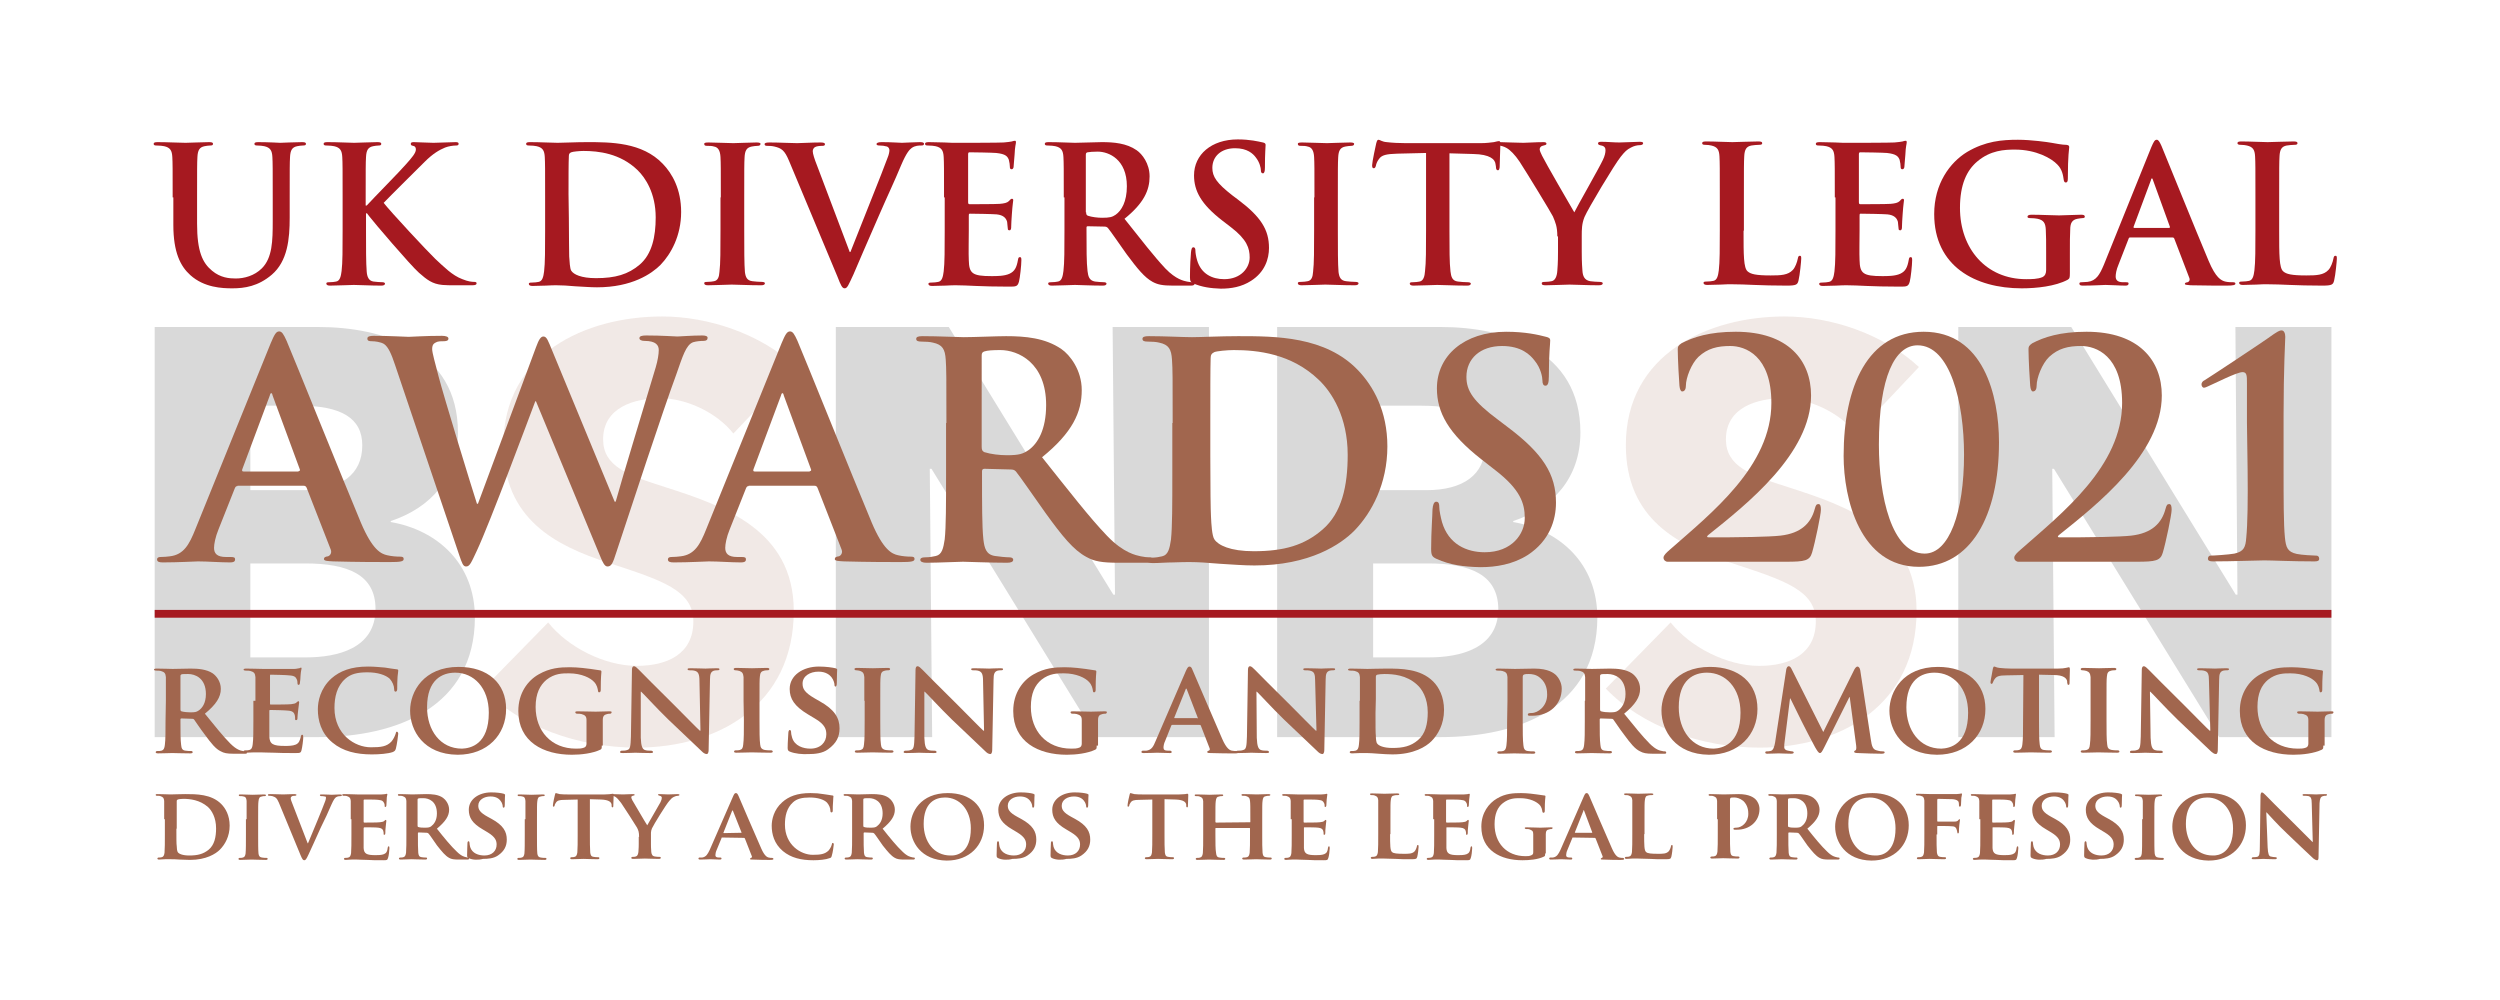 <?xml version="1.0" encoding="utf-8"?>
<!-- Generator: Adobe Illustrator 22.0.1, SVG Export Plug-In . SVG Version: 6.00 Build 0)  -->
<svg version="1.1" id="Layer_1" xmlns="http://www.w3.org/2000/svg" xmlns:xlink="http://www.w3.org/1999/xlink" x="0px" y="0px"
	 viewBox="0 0 737 294.8" style="enable-background:new 0 0 737 294.8;" xml:space="preserve">
<style type="text/css">
	.st0{opacity:0.15;}
	.st1{fill:#A36B54;}
	.st2{fill:#A1664E;}
	.st3{fill:#A61920;}
</style>
<g class="st0">
	<path d="M93.8,217.3H45.6V96.4h48.2c18.8,0,41.2,6.7,41.2,31.1c0,13.3-8,22.2-19.8,26.1v0.3c13.8,2.4,24.8,12.3,24.8,28.2
		C139.9,208.5,116.9,217.3,93.8,217.3z M88.2,119.6H73.8v24.9h15.7c10.9,0,17.3-4.6,17.3-13.2C106.8,123.2,100.5,119.6,88.2,119.6z
		 M90,166.1H73.8v27.7h16.4c9.2,0,20.5-2.6,20.5-14.3C110.7,169.4,102.5,166.1,90,166.1z"/>
	<path class="st1" d="M216.2,127.8c-5-6.3-14-10.4-21.5-10.4s-16.9,2.6-16.9,12.1c0,8,7.2,10.6,18.6,14.2
		C212.8,149,234,156,234,180.1c0,27.8-22.4,40.3-46.3,40.3c-17.3,0-34.7-6.3-45.2-17.4l19.1-19.5c5.8,7.3,16.6,12.8,26.1,12.8
		c8.9,0,16.7-3.4,16.7-13.1c0-9.2-9.2-12.1-25.1-17.3c-15.4-5-30.9-12.8-30.9-34.7c0-26.8,24.2-37.9,46.8-37.9
		c13.7,0,29,5.1,39.6,14.9L216.2,127.8z"/>
	<path d="M323.3,217.3l-48.7-79.1h-0.5l0.7,79.1h-28.4V96.4h33.3l48.5,78.9h0.5L328,96.4h28.4v120.9H323.3z"/>
</g>
<g class="st0">
	<path d="M424.7,217.3h-48.2V96.4h48.2c18.8,0,41.2,6.7,41.2,31.1c0,13.3-8,22.2-19.8,26.1v0.3c13.8,2.4,24.8,12.3,24.8,28.2
		C470.8,208.5,447.8,217.3,424.7,217.3z M419.1,119.6h-14.3v24.9h15.7c10.9,0,17.3-4.6,17.3-13.2
		C437.7,123.2,431.4,119.6,419.1,119.6z M421,166.1h-16.2v27.7h16.4c9.2,0,20.5-2.6,20.5-14.3C441.6,169.4,433.4,166.1,421,166.1z"
		/>
	<path class="st1" d="M547.2,127.8c-5-6.3-14-10.4-21.5-10.4s-16.9,2.6-16.9,12.1c0,8,7.2,10.6,18.6,14.2
		C543.8,149,565,156,565,180.1c0,27.8-22.4,40.3-46.3,40.3c-17.3,0-34.7-6.3-45.3-17.4l19.1-19.5c5.8,7.3,16.6,12.8,26.1,12.8
		c8.9,0,16.7-3.4,16.7-13.1c0-9.2-9.2-12.1-25.1-17.3c-15.4-5-30.9-12.8-30.9-34.7c0-26.8,24.2-37.9,46.8-37.9
		c13.7,0,29,5.1,39.6,14.9L547.2,127.8z"/>
	<path d="M654.2,217.3l-48.7-79.1H605l0.7,79.1h-28.4V96.4h33.3l48.5,78.9h0.5L659,96.4h28.3v120.9H654.2z"/>
</g>
<g>
	<path class="st2" d="M48.9,206.6c0-5,0-6,0-7c-0.1-1.1-0.4-1.5-1.5-1.8c-0.3-0.1-0.9-0.1-1.4-0.1c-0.3,0-0.6-0.1-0.6-0.3
		s0.3-0.3,0.8-0.3c1.8,0,4,0.1,4.7,0.1c1.2,0,4.3-0.1,5.3-0.1c2.2,0,4.7,0.2,6.5,1.4c1,0.7,2.4,2.3,2.4,4.6c0,2.4-1.4,4.6-4.7,7.3
		c3,3.7,5.4,6.7,7.5,8.8c1.9,1.9,3.1,2.1,3.7,2.2c0.4,0.1,0.5,0.1,0.8,0.1s0.4,0.2,0.4,0.4c0,0.3-0.2,0.3-0.7,0.3h-3.3
		c-1.9,0-2.8-0.2-3.7-0.7c-1.5-0.7-2.8-2.3-4.7-4.9c-1.4-1.8-2.8-4-3.2-4.5c-0.2-0.2-0.4-0.2-0.6-0.2l-3.1-0.1
		c-0.2,0-0.3,0.1-0.3,0.3v0.5c0,3.1,0,5.6,0.2,7c0.1,1,0.3,1.6,1.3,1.7c0.5,0.1,1.2,0.1,1.7,0.1c0.3,0,0.4,0.2,0.4,0.4
		s-0.3,0.3-0.7,0.3c-2,0-4.8-0.1-5.3-0.1c-0.7,0-2.8,0.1-4.2,0.1c-0.4,0-0.7-0.1-0.7-0.3s0.1-0.4,0.5-0.4c0.5,0,0.9,0,1.2-0.1
		c0.7-0.2,0.9-0.8,1-1.7c0.2-1.4,0.2-4,0.2-7L48.9,206.6L48.9,206.6z M53.2,209.1c0,0.4,0.1,0.5,0.3,0.6c0.7,0.2,1.8,0.3,2.6,0.3
		c1.4,0,1.8-0.1,2.4-0.5c1.1-0.7,2.2-2.2,2.2-4.9c0-4.7-3.2-5.9-5.2-5.9c-0.9,0-1.7,0-2,0.1c-0.2,0.1-0.3,0.2-0.3,0.5V209.1z"/>
	<path class="st2" d="M75.3,206.6c0-5,0-6,0-7c-0.1-1.1-0.4-1.5-1.5-1.8c-0.3-0.1-0.9-0.1-1.4-0.1c-0.3,0-0.6-0.1-0.6-0.3
		s0.3-0.3,0.8-0.3c1.8,0,4,0.1,4.9,0.1c1.1,0,8.7,0,9.3,0c0.6,0,1.2-0.2,1.4-0.2c0.2,0,0.4-0.2,0.5-0.2c0.2,0,0.2,0.2,0.2,0.3
		c0,0.2-0.2,0.6-0.3,2.1c0,0.4-0.1,1.8-0.2,2.2c0,0.2-0.1,0.5-0.4,0.5c-0.2,0-0.3-0.2-0.3-0.4s0-0.8-0.2-1.2
		c-0.3-0.6-0.5-1.1-2.3-1.2c-0.6-0.1-4.7-0.2-5.4-0.2c-0.2,0-0.2,0.1-0.2,0.3v8.2c0,0.2,0,0.3,0.2,0.3c0.8,0,5.2,0,6-0.1
		s1.3-0.2,1.6-0.5c0.3-0.2,0.4-0.4,0.5-0.4c0.2,0,0.3,0.2,0.3,0.3c0,0.2-0.1,0.7-0.3,2.4c-0.1,0.7-0.2,2-0.2,2.2
		c0,0.3,0,0.7-0.4,0.7c-0.2,0-0.3-0.1-0.3-0.3c0-0.4,0-0.8-0.1-1.2c-0.2-0.7-0.6-1.2-1.9-1.3c-0.6-0.1-4.5-0.2-5.4-0.2
		c-0.2,0-0.2,0.2-0.2,0.3v2.6c0,1.1,0,3.9,0,4.9c0.1,2.3,1.1,2.8,4.6,2.8c0.9,0,2.3,0,3.2-0.4c0.9-0.4,1.2-1.1,1.5-2.4
		c0.1-0.4,0.2-0.5,0.4-0.5c0.3,0,0.3,0.4,0.3,0.8c0,0.7-0.3,3-0.5,3.7c-0.2,0.9-0.5,0.9-1.8,0.9c-2.6,0-4.6,0-6.3-0.1
		c-1.7,0-3-0.1-4-0.1c-0.4,0-1.1,0-1.9,0s-1.7,0.1-2.4,0.1c-0.4,0-0.7-0.1-0.7-0.3s0.1-0.4,0.5-0.4c0.5,0,0.9,0,1.2-0.1
		c0.7-0.2,0.9-0.8,1-1.7c0.2-1.4,0.2-4,0.2-7v-5.8L75.3,206.6L75.3,206.6z"/>
	<path class="st2" d="M98,218.9c-3.4-2.8-4.3-6.6-4.3-9.8c0-2.3,0.7-6.1,4-9.1c2.5-2.2,5.8-3.5,10.8-3.5c2.1,0,3.4,0.2,5,0.3
		c1.3,0.2,2.4,0.4,3.4,0.5c0.4,0,0.5,0.2,0.5,0.4c0,0.3-0.1,0.7-0.2,1.8s-0.1,2.9-0.1,3.6c0,0.5-0.2,0.8-0.5,0.8s-0.4-0.3-0.4-0.7
		c0-1-0.5-2.2-1.3-3.1c-1.2-1.1-3.5-1.9-6.6-1.9c-3,0-4.9,0.5-6.5,1.9c-2.5,2.2-3.2,5.4-3.2,8.6c0,7.9,6.1,11.6,10.7,11.6
		c3,0,4.7-0.2,6.1-1.7c0.6-0.7,1-1.6,1.2-2.2c0.1-0.5,0.2-0.7,0.4-0.7c0.2,0,0.4,0.3,0.4,0.6c0,0.4-0.4,3.3-0.7,4.4
		c-0.2,0.6-0.3,0.7-0.9,1c-1.4,0.5-4,0.7-6.2,0.7C105.1,222.4,101.1,221.5,98,218.9z"/>
	<path class="st2" d="M120.9,209.5c0-5.6,4-12.9,14.3-12.9c8.6,0,14,4.8,14,12.4c0,7.6-5.5,13.5-14.3,13.5
		C124.9,222.4,120.9,215.4,120.9,209.5z M144.1,210.1c0-7.3-4.4-11.8-9.9-11.8c-3.8,0-8.3,2-8.3,10.2c0,6.8,3.9,12.2,10.3,12.2
		C138.7,220.6,144.1,219.5,144.1,210.1z"/>
	<path class="st2" d="M177.4,219.8c0,0.9,0,0.9-0.4,1.2c-2.3,1.1-5.7,1.5-8.4,1.5c-8.4,0-15.8-3.8-15.8-12.9c0-5.3,2.8-9,6-10.8
		c3.3-1.9,6.3-2.1,9.2-2.1c2.4,0,5.4,0.4,6.1,0.5c0.7,0.1,1.9,0.3,2.7,0.4c0.4,0,0.5,0.2,0.5,0.4c0,0.4-0.2,1.3-0.2,5.4
		c0,0.5-0.2,0.7-0.5,0.7c-0.2,0-0.3-0.2-0.3-0.4c-0.1-0.7-0.3-1.8-1.2-2.7c-1-1.1-3.6-2.5-7.4-2.5c-1.9,0-4.2,0-6.6,1.9
		c-1.9,1.6-3.2,4-3.2,8c0,7.1,4.6,12.3,11.9,12.3c0.9,0,1.6,0,2.4-0.3c0.5-0.2,0.7-0.6,0.7-1.2v-3c0-1.6,0-2.9,0-3.9
		c0-1.1-0.4-1.5-1.5-1.8c-0.3-0.1-0.9-0.1-1.3-0.1c-0.3,0-0.5-0.2-0.5-0.4c0-0.3,0.3-0.3,0.7-0.3c1.8,0,4.2,0.1,5.3,0.1
		s2.9-0.1,4-0.1c0.5,0,0.7,0,0.7,0.3c0,0.2-0.2,0.4-0.4,0.4c-0.3,0-0.5,0-0.9,0.1c-0.9,0.2-1.3,0.6-1.3,1.8c0,1,0,2.3,0,4v3.5
		L177.4,219.8L177.4,219.8z"/>
	<path class="st2" d="M188.9,217.5c0.1,2.6,0.5,3.3,1.2,3.6c0.6,0.2,1.2,0.2,1.8,0.2c0.4,0,0.6,0.2,0.6,0.4c0,0.3-0.3,0.3-0.8,0.3
		c-2.2,0-3.8-0.1-4.4-0.1c-0.3,0-1.9,0.1-3.7,0.1c-0.5,0-0.8,0-0.8-0.3c0-0.2,0.2-0.4,0.5-0.4c0.5,0,1.1,0,1.6-0.2
		c0.9-0.2,1-1.1,1.1-4l0.3-19.6c0-0.7,0.2-1.1,0.6-1.1c0.4,0,0.9,0.5,1.5,1.1c0.4,0.4,5.6,5.7,10.5,10.5c2.3,2.3,6.9,7,7.4,7.4h0.2
		l-0.3-14.7c0-2-0.4-2.6-1.2-2.9c-0.5-0.2-1.3-0.2-1.8-0.2c-0.4,0-0.5-0.2-0.5-0.3c0-0.3,0.3-0.3,0.9-0.3c1.8,0,3.6,0.1,4.4,0.1
		c0.4,0,1.7-0.1,3.3-0.1c0.5,0,0.8,0,0.8,0.3c0,0.2-0.2,0.3-0.6,0.3c-0.3,0-0.6,0-1,0.1c-0.9,0.3-1.2,0.9-1.2,2.7l-0.4,20.8
		c0,0.7-0.3,1.1-0.5,1.1c-0.6,0-1.1-0.4-1.4-0.7c-2.1-2-6.4-6.1-10-9.5c-3.7-3.6-7.3-7.6-8-8.2h-0.1L188.9,217.5z"/>
	<path class="st2" d="M219.2,206.6c0-5,0-6,0-7c-0.1-1.1-0.4-1.5-1.2-1.8c-0.4-0.1-0.8-0.2-1.2-0.2c-0.3,0-0.5-0.1-0.5-0.4
		c0-0.2,0.3-0.3,0.8-0.3c1.3,0,3.6,0.1,4.6,0.1c0.9,0,3.1-0.1,4.4-0.1c0.4,0,0.7,0.1,0.7,0.3c0,0.3-0.2,0.4-0.5,0.4s-0.6,0-1,0.1
		c-0.9,0.2-1.2,0.6-1.3,1.8c-0.1,1-0.1,2-0.1,7v5.8c0,3.2,0,5.8,0.2,7.2c0.1,0.9,0.4,1.4,1.4,1.6c0.5,0.1,1.2,0.1,1.8,0.1
		c0.4,0,0.5,0.2,0.5,0.4s-0.3,0.3-0.7,0.3c-2.3,0-4.6-0.1-5.5-0.1c-0.8,0-3.1,0.1-4.5,0.1c-0.4,0-0.7-0.1-0.7-0.3s0.1-0.4,0.5-0.4
		c0.5,0,0.9,0,1.2-0.1c0.7-0.2,0.9-0.6,1-1.6c0.2-1.4,0.2-4,0.2-7.2L219.2,206.6L219.2,206.6z"/>
	<path class="st2" d="M232.9,221.6c-0.5-0.2-0.7-0.4-0.7-1.1c0-1.8,0.2-3.8,0.2-4.4c0-0.5,0.2-0.9,0.4-0.9c0.3,0,0.4,0.3,0.4,0.5
		c0,0.4,0.1,1.1,0.3,1.7c0.7,2.5,3.3,3.3,5.4,3.3c3,0,4.7-1.9,4.7-4.2c0-1.4-0.3-2.9-3.4-4.7l-2-1.2c-4-2.4-5.4-4.6-5.4-7.5
		c0-4,3.9-6.6,8.6-6.6c2.2,0,4,0.3,4.9,0.5c0.3,0.1,0.5,0.2,0.5,0.4c0,0.4-0.1,1.4-0.1,4c0,0.7-0.2,1-0.4,1s-0.3-0.2-0.3-0.6
		c0-0.3-0.2-1.3-0.9-2.2c-0.5-0.6-1.6-1.6-3.8-1.6c-2.5,0-4.7,1.3-4.7,3.5c0,1.5,0.5,2.6,3.6,4.4l1.4,0.8c4.5,2.5,5.9,5,5.9,8
		c0,2.5-0.9,4.4-3.4,6.2c-1.6,1.2-3.9,1.4-5.7,1.4C236.5,222.4,234.4,222.2,232.9,221.6z"/>
	<path class="st2" d="M254.8,206.6c0-5,0-6,0-7c-0.1-1.1-0.4-1.5-1.2-1.8c-0.4-0.1-0.8-0.2-1.2-0.2c-0.3,0-0.5-0.1-0.5-0.4
		c0-0.2,0.3-0.3,0.8-0.3c1.3,0,3.6,0.1,4.6,0.1c0.9,0,3.1-0.1,4.4-0.1c0.4,0,0.7,0.1,0.7,0.3c0,0.3-0.2,0.4-0.5,0.4s-0.6,0-1,0.1
		c-0.9,0.2-1.2,0.6-1.3,1.8c-0.1,1-0.1,2-0.1,7v5.8c0,3.2,0,5.8,0.2,7.2c0.1,0.9,0.4,1.4,1.4,1.6c0.5,0.1,1.2,0.1,1.8,0.1
		c0.4,0,0.5,0.2,0.5,0.4s-0.3,0.3-0.7,0.3c-2.3,0-4.6-0.1-5.5-0.1c-0.8,0-3.1,0.1-4.5,0.1c-0.4,0-0.7-0.1-0.7-0.3s0.1-0.4,0.5-0.4
		c0.5,0,0.9,0,1.2-0.1c0.7-0.2,0.9-0.6,1-1.6c0.2-1.4,0.2-4,0.2-7.2v-5.7L254.8,206.6L254.8,206.6z"/>
	<path class="st2" d="M272.5,217.5c0.1,2.6,0.5,3.3,1.2,3.6c0.6,0.2,1.2,0.2,1.8,0.2c0.4,0,0.6,0.2,0.6,0.4c0,0.3-0.3,0.3-0.8,0.3
		c-2.2,0-3.8-0.1-4.4-0.1c-0.3,0-1.9,0.1-3.7,0.1c-0.5,0-0.8,0-0.8-0.3c0-0.2,0.2-0.4,0.5-0.4c0.5,0,1.1,0,1.6-0.2
		c0.9-0.2,1-1.1,1.1-4l0.3-19.6c0-0.7,0.2-1.1,0.6-1.1s0.9,0.5,1.5,1.1c0.4,0.4,5.6,5.7,10.5,10.5c2.3,2.3,6.9,7,7.4,7.4h0.2
		l-0.3-14.7c0-2-0.4-2.6-1.2-2.9c-0.5-0.2-1.3-0.2-1.8-0.2c-0.4,0-0.5-0.2-0.5-0.3c0-0.3,0.3-0.3,0.9-0.3c1.8,0,3.6,0.1,4.4,0.1
		c0.4,0,1.7-0.1,3.3-0.1c0.5,0,0.8,0,0.8,0.3c0,0.2-0.2,0.3-0.6,0.3c-0.3,0-0.6,0-1,0.1c-0.9,0.3-1.2,0.9-1.2,2.7l-0.4,20.8
		c0,0.7-0.3,1.1-0.5,1.1c-0.6,0-1.1-0.4-1.4-0.7c-2.1-2-6.4-6.1-10-9.5c-3.7-3.6-7.3-7.6-8-8.2h-0.1V217.5z"/>
	<path class="st2" d="M323.3,219.8c0,0.9,0,0.9-0.4,1.2c-2.3,1.1-5.7,1.5-8.4,1.5c-8.4,0-15.8-3.8-15.8-12.9c0-5.3,2.8-9,6-10.8
		c3.3-1.9,6.3-2.1,9.2-2.1c2.4,0,5.4,0.4,6.1,0.5s1.9,0.3,2.7,0.4c0.4,0,0.5,0.2,0.5,0.4c0,0.4-0.2,1.3-0.2,5.4
		c0,0.5-0.2,0.7-0.5,0.7c-0.2,0-0.3-0.2-0.3-0.4c-0.1-0.7-0.3-1.8-1.2-2.7c-1-1.1-3.6-2.5-7.4-2.5c-1.9,0-4.2,0-6.6,1.9
		c-1.9,1.6-3.1,4-3.1,8c0,7.1,4.6,12.3,11.9,12.3c0.9,0,1.6,0,2.4-0.3c0.5-0.2,0.7-0.6,0.7-1.2v-3c0-1.6,0-2.9,0-3.9
		c0-1.1-0.4-1.5-1.5-1.8c-0.3-0.1-0.9-0.1-1.3-0.1c-0.3,0-0.5-0.2-0.5-0.4c0-0.3,0.3-0.3,0.7-0.3c1.8,0,4.2,0.1,5.3,0.1
		c1.1,0,2.9-0.1,4-0.1c0.5,0,0.7,0,0.7,0.3c0,0.2-0.2,0.4-0.4,0.4c-0.3,0-0.5,0-0.9,0.1c-0.9,0.2-1.3,0.6-1.3,1.8c0,1,0,2.3,0,4v3.5
		L323.3,219.8L323.3,219.8z"/>
	<path class="st2" d="M345.6,213.7c-0.2,0-0.2,0-0.3,0.2l-1.8,4.5c-0.4,0.8-0.5,1.6-0.5,2c0,0.6,0.3,0.9,1.4,0.9h0.5
		c0.4,0,0.5,0.2,0.5,0.4c0,0.3-0.2,0.3-0.5,0.3c-1.1,0-2.7-0.1-3.8-0.1c-0.3,0-2.2,0.1-4,0.1c-0.4,0-0.6-0.1-0.6-0.3
		s0.1-0.4,0.4-0.4s0.7,0,1,0c1.6-0.2,2.1-1.2,2.8-2.9l8.9-20.6c0.4-0.9,0.7-1.3,1-1.3c0.5,0,0.7,0.3,1,1.1
		c0.8,1.8,6.5,15.2,8.7,20.2c1.3,3,2.3,3.4,2.9,3.5c0.5,0.1,0.9,0.1,1.3,0.1c0.3,0,0.5,0.1,0.5,0.4c0,0.3-0.2,0.3-1.5,0.3
		c-1.2,0-3.7,0-6.6-0.1c-0.6,0-1,0-1-0.3c0-0.2,0.1-0.3,0.4-0.4c0.2,0,0.5-0.3,0.3-0.7l-2.6-6.7c-0.1-0.2-0.2-0.2-0.4-0.2H345.6z
		 M352.9,211.8c0.2,0,0.2-0.1,0.2-0.2l-3.2-8.3c0-0.1-0.1-0.3-0.2-0.3s-0.2,0.2-0.2,0.3l-3.3,8.2c-0.1,0.2,0,0.2,0.1,0.2h6.6V211.8z
		"/>
	<path class="st2" d="M370.5,217.5c0.1,2.6,0.5,3.3,1.2,3.6c0.6,0.2,1.2,0.2,1.8,0.2c0.4,0,0.6,0.2,0.6,0.4c0,0.3-0.3,0.3-0.8,0.3
		c-2.2,0-3.8-0.1-4.4-0.1c-0.3,0-1.9,0.1-3.7,0.1c-0.5,0-0.8,0-0.8-0.3c0-0.2,0.2-0.4,0.5-0.4c0.5,0,1.1,0,1.6-0.2
		c0.9-0.2,1-1.1,1.1-4l0.3-19.6c0-0.7,0.2-1.1,0.6-1.1s0.9,0.5,1.5,1.1c0.4,0.4,5.6,5.7,10.5,10.5c2.3,2.3,6.9,7,7.4,7.4h0.2
		l-0.4-14.7c0-2-0.3-2.6-1.2-2.9c-0.5-0.2-1.3-0.2-1.8-0.2c-0.4,0-0.5-0.2-0.5-0.3c0-0.3,0.4-0.3,0.9-0.3c1.8,0,3.6,0.1,4.4,0.1
		c0.4,0,1.7-0.1,3.3-0.1c0.5,0,0.8,0,0.8,0.3c0,0.2-0.2,0.3-0.6,0.3c-0.3,0-0.6,0-1,0.1c-0.9,0.3-1.2,0.9-1.2,2.7l-0.4,20.8
		c0,0.7-0.3,1.1-0.5,1.1c-0.6,0-1.1-0.4-1.4-0.7c-2.1-2-6.4-6.1-10-9.5c-3.7-3.6-7.3-7.6-8-8.2h-0.1L370.5,217.5z"/>
	<path class="st2" d="M400.9,206.6c0-5,0-6,0-7c-0.1-1.1-0.4-1.5-1.5-1.8c-0.3-0.1-0.9-0.1-1.4-0.1c-0.3,0-0.6-0.1-0.6-0.3
		s0.3-0.3,0.8-0.3c1.8,0,4,0.1,4.9,0.1c1,0,3.5-0.1,5.6-0.1c4.3,0,10,0,13.8,3.8c1.7,1.7,3.2,4.5,3.2,8.4c0,4.2-1.8,7.3-3.7,9.2
		c-1.6,1.6-5.2,3.9-11.5,3.9c-1.2,0-2.7-0.1-4.1-0.2c-1.4-0.1-2.6-0.2-3.5-0.2c-0.4,0-1.1,0-1.9,0s-1.7,0.1-2.4,0.1
		c-0.4,0-0.7-0.1-0.7-0.3s0.1-0.4,0.5-0.4c0.5,0,0.9,0,1.2-0.1c0.7-0.2,0.9-0.8,1-1.7c0.2-1.4,0.2-4,0.2-7v-6L400.9,206.6
		L400.9,206.6z M405.5,210.2c0,3.5,0,6,0.1,6.7c0,0.8,0.1,2,0.4,2.3c0.4,0.6,1.8,1.3,4.5,1.3c3.1,0,5.4-0.5,7.5-2.3
		c2.2-1.8,2.9-4.8,2.9-8.2c0-4.2-1.7-6.9-3.2-8.2c-3.1-2.8-6.9-3.1-9.6-3.1c-0.7,0-1.8,0.1-2.1,0.2c-0.3,0.1-0.4,0.3-0.4,0.7
		c0,1.1,0,3.8,0,6.5L405.5,210.2L405.5,210.2z"/>
	<path class="st2" d="M444.4,206.6c0-5,0-6,0-7c-0.1-1.1-0.4-1.5-1.5-1.8c-0.3-0.1-0.9-0.1-1.4-0.1c-0.3,0-0.6-0.1-0.6-0.3
		s0.3-0.3,0.8-0.3c1.8,0,4,0.1,4.9,0.1c1.4,0,4.1-0.1,5.7-0.1c4.3,0,5.8,1.4,6.4,1.9c0.7,0.7,1.7,2.2,1.7,4c0,4.7-3.7,8-8.6,8
		c-0.2,0-0.9,0-1,0c-0.2,0-0.4-0.1-0.4-0.4c0-0.3,0.4-0.4,1.1-0.4c1.9,0,4.6-2,4.6-5.4c0-1.1-0.1-3.3-2-4.9
		c-1.2-1.1-2.6-1.2-3.4-1.2c-0.5,0-1.2,0-1.5,0.2c-0.2,0.1-0.3,0.3-0.3,0.6v13.1c0,3,0,5.6,0.2,7.1c0.1,0.9,0.3,1.6,1.3,1.7
		c0.5,0.1,1.2,0.1,1.7,0.1c0.4,0,0.5,0.2,0.5,0.4s-0.3,0.3-0.6,0.3c-2.3,0-4.7-0.1-5.6-0.1c-0.8,0-3,0.1-4.3,0.1
		c-0.4,0-0.7-0.1-0.7-0.3s0.1-0.4,0.5-0.4c0.5,0,0.9,0,1.2-0.1c0.7-0.2,0.9-0.8,1-1.7c0.2-1.4,0.2-4,0.2-7L444.4,206.6L444.4,206.6z
		"/>
	<path class="st2" d="M467.3,206.6c0-5,0-6,0-7c-0.1-1.1-0.4-1.5-1.5-1.8c-0.3-0.1-0.9-0.1-1.4-0.1c-0.4,0-0.6-0.1-0.6-0.3
		s0.3-0.3,0.8-0.3c1.8,0,4,0.1,4.7,0.1c1.2,0,4.3-0.1,5.3-0.1c2.2,0,4.7,0.2,6.5,1.4c1,0.7,2.4,2.3,2.4,4.6c0,2.4-1.4,4.6-4.7,7.3
		c3,3.7,5.4,6.7,7.5,8.8c1.9,1.9,3.1,2.1,3.7,2.2c0.3,0.1,0.5,0.1,0.8,0.1s0.4,0.2,0.4,0.4c0,0.3-0.2,0.3-0.7,0.3h-3.3
		c-1.9,0-2.8-0.2-3.7-0.7c-1.5-0.7-2.8-2.3-4.7-4.9c-1.4-1.8-2.8-4-3.2-4.5c-0.2-0.2-0.4-0.2-0.6-0.2l-3.1-0.1
		c-0.2,0-0.3,0.1-0.3,0.3v0.5c0,3.1,0,5.6,0.2,7c0.1,1,0.3,1.6,1.3,1.7c0.5,0.1,1.2,0.1,1.7,0.1c0.3,0,0.4,0.2,0.4,0.4
		s-0.3,0.3-0.7,0.3c-2,0-4.8-0.1-5.3-0.1c-0.7,0-2.8,0.1-4.2,0.1c-0.4,0-0.7-0.1-0.7-0.3s0.1-0.4,0.5-0.4c0.5,0,0.9,0,1.2-0.1
		c0.7-0.2,0.9-0.8,1-1.7c0.2-1.4,0.2-4,0.2-7v-6H467.3z M471.7,209.1c0,0.4,0.1,0.5,0.3,0.6c0.7,0.2,1.7,0.3,2.6,0.3
		c1.4,0,1.8-0.1,2.4-0.5c1-0.7,2.2-2.2,2.2-4.9c0-4.7-3.2-5.9-5.2-5.9c-0.9,0-1.7,0-2,0.1c-0.2,0.1-0.3,0.2-0.3,0.5V209.1z"/>
	<path class="st2" d="M489.8,209.5c0-5.6,4-12.9,14.3-12.9c8.6,0,14,4.8,14,12.4c0,7.6-5.5,13.5-14.3,13.5
		C493.9,222.4,489.8,215.4,489.8,209.5z M513.1,210.1c0-7.3-4.4-11.8-9.9-11.8c-3.8,0-8.3,2-8.3,10.2c0,6.8,3.9,12.2,10.3,12.2
		C507.6,220.6,513.1,219.5,513.1,210.1z"/>
	<path class="st2" d="M526.6,197.3c0.1-0.5,0.4-0.9,0.7-0.9s0.6,0.2,1,1.1l9.2,18.3l9.2-18.5c0.3-0.5,0.6-0.8,0.9-0.8
		c0.3,0,0.7,0.4,0.8,1.1l3.1,20.3c0.3,2.1,0.6,3,1.7,3.3c1,0.3,1.5,0.3,1.9,0.3c0.3,0,0.5,0.1,0.5,0.3c0,0.3-0.4,0.4-0.9,0.4
		c-0.9,0-5.7-0.1-7.1-0.2c-0.8,0-1-0.2-1-0.4s0.2-0.3,0.4-0.4c0.2-0.1,0.3-0.5,0.2-1.4l-1.9-14.3h-0.1l-7.3,14.6
		c-0.8,1.6-1,1.9-1.4,1.9s-0.8-0.7-1.4-1.7c-0.8-1.5-3.5-6.6-3.9-7.5c-0.3-0.6-2.3-4.6-3.4-6.9h-0.1l-1.6,12.8
		c-0.1,0.6-0.1,1-0.1,1.6s0.5,0.9,1.1,1s0.9,0.2,1.2,0.2s0.5,0.2,0.5,0.3c0,0.3-0.3,0.4-0.8,0.4c-1.4,0-3-0.1-3.6-0.1
		c-0.7,0-2.3,0.1-3.4,0.1c-0.4,0-0.6-0.1-0.6-0.4c0-0.2,0.2-0.3,0.5-0.3s0.5,0,1-0.1c0.9-0.1,1.2-1.4,1.4-2.5L526.6,197.3z"/>
	<path class="st2" d="M557,209.5c0-5.6,4-12.9,14.3-12.9c8.6,0,14,4.8,14,12.4c0,7.6-5.5,13.5-14.3,13.5
		C561,222.4,557,215.4,557,209.5z M580.2,210.1c0-7.3-4.4-11.8-9.9-11.8c-3.8,0-8.3,2-8.3,10.2c0,6.8,3.9,12.2,10.3,12.2
		C574.8,220.6,580.2,219.5,580.2,210.1z"/>
	<path class="st2" d="M596.5,199l-5.1,0.1c-2,0-2.8,0.3-3.3,1c-0.4,0.5-0.5,0.9-0.6,1.1c-0.1,0.3-0.2,0.4-0.4,0.4s-0.3-0.2-0.3-0.5
		c0-0.5,0.7-3.7,0.7-4c0.1-0.4,0.2-0.6,0.4-0.6c0.3,0,0.6,0.3,1.5,0.4c1,0.1,2.3,0.2,3.4,0.2h13.9c1.1,0,1.8-0.1,2.3-0.2
		c0.5-0.1,0.8-0.2,0.9-0.2c0.2,0,0.3,0.2,0.3,0.7c0,0.7-0.1,3.1-0.1,4c0,0.3-0.1,0.5-0.3,0.5c-0.3,0-0.3-0.2-0.4-0.7v-0.3
		c-0.1-0.9-1-1.9-4-1.9l-4.3-0.1v13.4c0,3,0,5.6,0.2,7.1c0.1,0.9,0.3,1.6,1.3,1.7c0.5,0.1,1.2,0.1,1.8,0.1c0.4,0,0.5,0.2,0.5,0.4
		s-0.3,0.3-0.7,0.3c-2.3,0-4.6-0.1-5.5-0.1c-0.8,0-3.1,0.1-4.5,0.1c-0.4,0-0.7-0.1-0.7-0.3s0.1-0.4,0.5-0.4c0.5,0,0.9,0,1.2-0.1
		c0.7-0.2,0.9-0.8,1-1.7c0.2-1.4,0.2-4,0.2-7L596.5,199L596.5,199z"/>
	<path class="st2" d="M616.3,206.6c0-5,0-6,0-7c-0.1-1.1-0.4-1.5-1.2-1.8c-0.4-0.1-0.8-0.2-1.2-0.2s-0.5-0.1-0.5-0.4
		c0-0.2,0.3-0.3,0.8-0.3c1.3,0,3.6,0.1,4.6,0.1c0.9,0,3.1-0.1,4.4-0.1c0.4,0,0.7,0.1,0.7,0.3c0,0.3-0.2,0.4-0.5,0.4
		c-0.4,0-0.6,0-1,0.1c-0.9,0.2-1.2,0.6-1.3,1.8c-0.1,1-0.1,2-0.1,7v5.8c0,3.2,0,5.8,0.2,7.2c0.1,0.9,0.3,1.4,1.4,1.6
		c0.5,0.1,1.2,0.1,1.7,0.1c0.4,0,0.5,0.2,0.5,0.4s-0.3,0.3-0.7,0.3c-2.3,0-4.6-0.1-5.5-0.1c-0.8,0-3.1,0.1-4.5,0.1
		c-0.4,0-0.7-0.1-0.7-0.3s0.1-0.4,0.5-0.4c0.5,0,0.9,0,1.2-0.1c0.7-0.2,0.9-0.6,1-1.6c0.2-1.4,0.2-4,0.2-7.2L616.3,206.6
		L616.3,206.6z"/>
	<path class="st2" d="M634,217.5c0.1,2.6,0.5,3.3,1.2,3.6c0.6,0.2,1.2,0.2,1.8,0.2c0.4,0,0.6,0.2,0.6,0.4c0,0.3-0.3,0.3-0.8,0.3
		c-2.2,0-3.8-0.1-4.4-0.1c-0.3,0-1.9,0.1-3.7,0.1c-0.5,0-0.8,0-0.8-0.3c0-0.2,0.2-0.4,0.5-0.4c0.5,0,1.1,0,1.6-0.2
		c0.9-0.2,1-1.1,1.1-4l0.3-19.6c0-0.7,0.2-1.1,0.6-1.1c0.4,0,0.9,0.5,1.5,1.1c0.4,0.4,5.6,5.7,10.5,10.5c2.3,2.3,6.9,7,7.4,7.4h0.2
		l-0.4-14.7c0-2-0.3-2.6-1.2-2.9c-0.5-0.2-1.3-0.2-1.8-0.2c-0.4,0-0.5-0.2-0.5-0.3c0-0.3,0.4-0.3,0.9-0.3c1.8,0,3.6,0.1,4.4,0.1
		c0.4,0,1.7-0.1,3.3-0.1c0.5,0,0.8,0,0.8,0.3c0,0.2-0.2,0.3-0.6,0.3c-0.4,0-0.6,0-1.1,0.1c-0.9,0.3-1.2,0.9-1.2,2.7l-0.4,20.8
		c0,0.7-0.3,1.1-0.5,1.1c-0.6,0-1-0.4-1.4-0.7c-2.1-2-6.4-6.1-10-9.5c-3.7-3.6-7.3-7.6-8-8.2h-0.1L634,217.5z"/>
	<path class="st2" d="M684.9,219.8c0,0.9,0,0.9-0.4,1.2c-2.3,1.1-5.7,1.5-8.4,1.5c-8.4,0-15.8-3.8-15.8-12.9c0-5.3,2.8-9,6-10.8
		c3.3-1.9,6.3-2.1,9.2-2.1c2.4,0,5.4,0.4,6.1,0.5c0.7,0.1,1.9,0.3,2.7,0.4c0.4,0,0.5,0.2,0.5,0.4c0,0.4-0.2,1.3-0.2,5.4
		c0,0.5-0.2,0.7-0.5,0.7c-0.2,0-0.3-0.2-0.3-0.4c-0.1-0.7-0.3-1.8-1.2-2.7c-1-1.1-3.6-2.5-7.4-2.5c-1.9,0-4.2,0-6.6,1.9
		c-1.9,1.6-3.1,4-3.1,8c0,7.1,4.6,12.3,11.9,12.3c0.9,0,1.6,0,2.4-0.3c0.5-0.2,0.7-0.6,0.7-1.2v-3c0-1.6,0-2.9,0-3.9
		c0-1.1-0.4-1.5-1.5-1.8c-0.3-0.1-0.9-0.1-1.3-0.1c-0.3,0-0.5-0.2-0.5-0.4c0-0.3,0.3-0.3,0.7-0.3c1.8,0,4.2,0.1,5.3,0.1
		s2.9-0.1,4-0.1c0.5,0,0.7,0,0.7,0.3c0,0.2-0.2,0.4-0.4,0.4c-0.3,0-0.5,0-0.9,0.1c-0.9,0.2-1.3,0.6-1.3,1.8c0,1,0,2.3,0,4v3.5
		L684.9,219.8L684.9,219.8z"/>
</g>
<g>
	<path class="st2" d="M48.4,241.5c0-3.8,0-4.6,0-5.4c-0.1-0.9-0.3-1.1-1.1-1.4c-0.2-0.1-0.7-0.1-1-0.1s-0.4-0.1-0.4-0.3
		s0.2-0.2,0.6-0.2c1.4,0,3,0.1,3.8,0.1s2.7-0.1,4.3-0.1c3.3,0,7.7,0,10.6,2.9c1.3,1.3,2.5,3.4,2.5,6.4c0,3.2-1.4,5.6-2.9,7.1
		c-1.2,1.2-4,3-8.8,3c-1,0-2.1-0.1-3.1-0.1c-1-0.1-2-0.1-2.7-0.1c-0.3,0-0.9,0-1.5,0s-1.3,0.1-1.8,0.1c-0.3,0-0.5-0.1-0.5-0.3
		c0-0.1,0.1-0.3,0.4-0.3c0.4,0,0.7,0,0.9-0.1c0.5-0.1,0.7-0.6,0.8-1.3c0.1-1.1,0.1-3.1,0.1-5.4v-4.5L48.4,241.5L48.4,241.5z
		 M52,244.3c0,2.7,0,4.6,0.1,5.1c0,0.6,0.1,1.5,0.3,1.8c0.3,0.5,1.4,1,3.4,1c2.4,0,4.1-0.4,5.7-1.7c1.7-1.4,2.2-3.7,2.2-6.3
		c0-3.2-1.3-5.3-2.4-6.3c-2.4-2.1-5.3-2.4-7.3-2.4c-0.5,0-1.4,0.1-1.6,0.2c-0.2,0.1-0.3,0.2-0.3,0.5c0,0.9,0,3,0,4.9v3.2H52z"/>
	<path class="st2" d="M72.7,241.5c0-3.8,0-4.6,0-5.4c-0.1-0.9-0.3-1.2-0.9-1.3c-0.3-0.1-0.6-0.1-1-0.1c-0.3,0-0.4-0.1-0.4-0.3
		s0.2-0.2,0.6-0.2c1,0,2.8,0.1,3.5,0.1s2.4-0.1,3.4-0.1c0.3,0,0.5,0.1,0.5,0.2c0,0.2-0.1,0.3-0.4,0.3s-0.5,0-0.8,0.1
		c-0.7,0.1-0.9,0.5-1,1.4c-0.1,0.8-0.1,1.5-0.1,5.4v4.5c0,2.4,0,4.5,0.1,5.5c0.1,0.7,0.3,1.1,1,1.2c0.4,0.1,1,0.1,1.3,0.1
		s0.4,0.1,0.4,0.3s-0.2,0.3-0.5,0.3c-1.7,0-3.5-0.1-4.2-0.1c-0.6,0-2.4,0.1-3.4,0.1c-0.3,0-0.5-0.1-0.5-0.3c0-0.1,0.1-0.3,0.4-0.3
		c0.4,0,0.7,0,0.9-0.1c0.5-0.1,0.7-0.5,0.8-1.2c0.1-1,0.1-3.1,0.1-5.5v-4.6L72.7,241.5L72.7,241.5z"/>
	<path class="st2" d="M82.2,236.6c-0.6-1.4-1-1.6-1.9-1.9c-0.4-0.1-0.8-0.1-1-0.1s-0.3-0.1-0.3-0.3s0.3-0.2,0.7-0.2
		c1.4,0,2.9,0.1,3.8,0.1c0.7,0,2-0.1,3.3-0.1c0.3,0,0.6,0.1,0.6,0.2c0,0.2-0.2,0.3-0.4,0.3c-0.4,0-0.8,0-1,0.2
		c-0.2,0.1-0.3,0.3-0.3,0.5c0,0.3,0.2,1,0.6,1.9l4.4,11.4h0.1c1.1-2.6,4.5-10.8,5.1-12.5c0.1-0.3,0.2-0.7,0.2-0.9
		c0-0.3-0.1-0.4-0.4-0.4c-0.3-0.1-0.7-0.1-1-0.1c-0.2,0-0.4-0.1-0.4-0.3s0.2-0.2,0.7-0.2c1.3,0,2.5,0.1,2.8,0.1
		c0.4,0,1.7-0.1,2.5-0.1c0.3,0,0.5,0.1,0.5,0.2c0,0.2-0.2,0.3-0.4,0.3c-0.3,0-0.8,0-1.3,0.3c-0.3,0.2-0.7,0.6-1.4,2.2
		c-1,2.4-1.7,3.8-3.2,6.9c-1.7,3.7-2.9,6.5-3.5,7.7c-0.7,1.5-0.9,1.8-1.3,1.8s-0.6-0.3-1.1-1.5L82.2,236.6z"/>
	<path class="st2" d="M103.4,241.5c0-3.8,0-4.6,0-5.4c-0.1-0.9-0.3-1.1-1.1-1.4c-0.2-0.1-0.7-0.1-1-0.1s-0.4-0.1-0.4-0.3
		s0.2-0.2,0.6-0.2c1.4,0,3,0.1,3.8,0.1s6.6,0,7.2,0c0.5,0,0.9-0.1,1.1-0.1c0.1,0,0.3-0.1,0.4-0.1s0.2,0.1,0.2,0.2
		c0,0.2-0.2,0.5-0.2,1.6c0,0.3-0.1,1.4-0.1,1.7c0,0.1-0.1,0.4-0.3,0.4c-0.2,0-0.2-0.1-0.2-0.3s0-0.6-0.2-0.9
		c-0.2-0.4-0.4-0.8-1.7-0.9c-0.4-0.1-3.6-0.1-4.1-0.1c-0.1,0-0.2,0.1-0.2,0.2v6.3c0,0.1,0,0.3,0.2,0.3c0.6,0,4,0,4.6-0.1
		s1-0.1,1.3-0.4c0.2-0.2,0.3-0.3,0.4-0.3s0.2,0.1,0.2,0.3c0,0.1-0.1,0.6-0.2,1.8c-0.1,0.5-0.1,1.5-0.1,1.7s0,0.6-0.3,0.6
		c-0.2,0-0.2-0.1-0.2-0.2c0-0.3,0-0.6-0.1-0.9c-0.1-0.5-0.5-0.9-1.5-1c-0.5-0.1-3.5-0.1-4.1-0.1c-0.1,0-0.2,0.1-0.2,0.3v2
		c0,0.9,0,3,0,3.8c0.1,1.7,0.9,2.1,3.5,2.1c0.7,0,1.8,0,2.5-0.3s1-0.8,1.1-1.9c0.1-0.3,0.1-0.4,0.3-0.4c0.2,0,0.2,0.3,0.2,0.6
		c0,0.6-0.2,2.3-0.4,2.8c-0.2,0.7-0.4,0.7-1.4,0.7c-2,0-3.5,0-4.8-0.1c-1.3,0-2.3-0.1-3-0.1c-0.3,0-0.9,0-1.5,0s-1.3,0.1-1.8,0.1
		c-0.3,0-0.5-0.1-0.5-0.3c0-0.1,0.1-0.3,0.4-0.3c0.4,0,0.7,0,0.9-0.1c0.5-0.1,0.7-0.6,0.8-1.3c0.1-1.1,0.1-3.1,0.1-5.4v-4.6
		L103.4,241.5L103.4,241.5z"/>
	<path class="st2" d="M119.8,241.5c0-3.8,0-4.6,0-5.4c-0.1-0.9-0.3-1.1-1.1-1.4c-0.2-0.1-0.7-0.1-1-0.1s-0.4-0.1-0.4-0.3
		s0.2-0.2,0.6-0.2c1.4,0,3,0.1,3.6,0.1c0.9,0,3.3-0.1,4.1-0.1c1.7,0,3.6,0.1,5,1.1c0.7,0.5,1.8,1.8,1.8,3.5c0,1.9-1.1,3.5-3.6,5.6
		c2.3,2.9,4.2,5.2,5.8,6.7c1.5,1.5,2.4,1.6,2.8,1.7c0.3,0.1,0.4,0.1,0.6,0.1c0.2,0,0.3,0.1,0.3,0.3s-0.2,0.3-0.5,0.3h-2.5
		c-1.5,0-2.2-0.1-2.9-0.5c-1.1-0.6-2.1-1.8-3.6-3.7c-1-1.4-2.1-3.1-2.5-3.5c-0.1-0.1-0.3-0.2-0.5-0.2l-2.4-0.1
		c-0.1,0-0.2,0.1-0.2,0.2v0.4c0,2.4,0,4.3,0.1,5.4c0.1,0.7,0.2,1.2,1,1.3c0.4,0.1,1,0.1,1.3,0.1c0.2,0,0.3,0.1,0.3,0.3
		s-0.2,0.3-0.5,0.3c-1.5,0-3.7-0.1-4.1-0.1c-0.5,0-2.2,0.1-3.2,0.1c-0.3,0-0.5-0.1-0.5-0.3c0-0.1,0.1-0.3,0.4-0.3
		c0.4,0,0.7,0,0.9-0.1c0.5-0.1,0.7-0.6,0.8-1.3c0.1-1.1,0.1-3.1,0.1-5.4L119.8,241.5L119.8,241.5z M123.1,243.4
		c0,0.3,0.1,0.4,0.2,0.4c0.6,0.2,1.3,0.2,2,0.2c1,0,1.4-0.1,1.8-0.4c0.8-0.6,1.7-1.7,1.7-3.8c0-3.6-2.4-4.5-4-4.5
		c-0.7,0-1.3,0-1.5,0.1s-0.2,0.1-0.2,0.4C123.1,235.8,123.1,243.4,123.1,243.4z"/>
	<path class="st2" d="M138.2,253c-0.4-0.2-0.5-0.3-0.5-0.9c0-1.4,0.1-3,0.1-3.4s0.1-0.7,0.3-0.7s0.3,0.2,0.3,0.4
		c0,0.3,0.1,0.9,0.2,1.3c0.6,1.9,2.5,2.5,4.2,2.5c2.3,0,3.6-1.4,3.6-3.2c0-1.1-0.3-2.2-2.6-3.6l-1.5-0.9c-3.1-1.8-4.1-3.5-4.1-5.8
		c0-3.1,3-5.1,6.6-5.1c1.7,0,3,0.2,3.7,0.4c0.2,0.1,0.4,0.2,0.4,0.3c0,0.3-0.1,1-0.1,3c0,0.5-0.1,0.8-0.3,0.8s-0.3-0.1-0.3-0.4
		c0-0.2-0.1-1-0.7-1.7c-0.4-0.5-1.2-1.2-2.9-1.2c-1.9,0-3.6,1-3.6,2.7c0,1.1,0.4,2,2.8,3.3l1.1,0.6c3.5,1.9,4.5,3.8,4.5,6.1
		c0,1.9-0.7,3.4-2.6,4.7c-1.3,0.9-3,1-4.4,1C140.9,253.6,139.3,253.5,138.2,253z"/>
	<path class="st2" d="M154.9,241.5c0-3.8,0-4.6,0-5.4c-0.1-0.9-0.3-1.2-0.9-1.3c-0.3-0.1-0.6-0.1-1-0.1c-0.3,0-0.4-0.1-0.4-0.3
		s0.2-0.2,0.6-0.2c1,0,2.8,0.1,3.5,0.1s2.4-0.1,3.4-0.1c0.3,0,0.5,0.1,0.5,0.2c0,0.2-0.2,0.3-0.4,0.3c-0.3,0-0.5,0-0.8,0.1
		c-0.7,0.1-0.9,0.5-1,1.4c-0.1,0.8-0.1,1.5-0.1,5.4v4.5c0,2.4,0,4.5,0.1,5.5c0.1,0.7,0.3,1.1,1,1.2c0.4,0.1,1,0.1,1.3,0.1
		s0.4,0.1,0.4,0.3s-0.2,0.3-0.5,0.3c-1.7,0-3.5-0.1-4.2-0.1c-0.6,0-2.4,0.1-3.4,0.1c-0.3,0-0.5-0.1-0.5-0.3c0-0.1,0.1-0.3,0.4-0.3
		c0.4,0,0.7,0,0.9-0.1c0.5-0.1,0.7-0.5,0.8-1.2c0.1-1,0.1-3.1,0.1-5.5v-4.6L154.9,241.5L154.9,241.5z"/>
	<path class="st2" d="M170.3,235.7l-3.9,0.1c-1.5,0-2.1,0.2-2.5,0.8c-0.3,0.4-0.4,0.7-0.4,0.9c-0.1,0.2-0.1,0.3-0.3,0.3
		s-0.2-0.1-0.2-0.4c0-0.4,0.5-2.9,0.6-3.1c0.1-0.3,0.1-0.5,0.3-0.5s0.5,0.2,1.1,0.3c0.8,0.1,1.8,0.1,2.6,0.1h10.6
		c0.8,0,1.4-0.1,1.8-0.1c0.4-0.1,0.6-0.1,0.7-0.1c0.2,0,0.2,0.2,0.2,0.5c0,0.5-0.1,2.4-0.1,3.1c0,0.3-0.1,0.4-0.2,0.4
		c-0.2,0-0.3-0.1-0.3-0.5v-0.3c-0.1-0.7-0.7-1.4-3.1-1.5l-3.3-0.1v10.3c0,2.3,0,4.3,0.1,5.4c0.1,0.7,0.2,1.2,1,1.3
		c0.4,0.1,1,0.1,1.3,0.1s0.4,0.1,0.4,0.3s-0.2,0.3-0.5,0.3c-1.7,0-3.5-0.1-4.2-0.1c-0.6,0-2.4,0.1-3.4,0.1c-0.3,0-0.5-0.1-0.5-0.3
		c0-0.1,0.1-0.3,0.4-0.3c0.4,0,0.7,0,0.9-0.1c0.5-0.1,0.7-0.6,0.8-1.3c0.1-1.1,0.1-3.1,0.1-5.4L170.3,235.7L170.3,235.7z"/>
	<path class="st2" d="M188.4,246.7c0-1.4-0.2-1.9-0.6-2.7c-0.2-0.4-3.8-6-4.7-7.3c-0.7-0.9-1.2-1.5-1.7-1.8
		c-0.3-0.2-0.8-0.3-1.1-0.3c-0.2,0-0.4-0.1-0.4-0.3s0.2-0.2,0.5-0.2c0.4,0,2.4,0.1,3.3,0.1c0.6,0,1.8-0.1,3-0.1
		c0.2,0,0.4,0.1,0.4,0.2c0,0.2-0.2,0.2-0.6,0.3c-0.2,0.1-0.4,0.2-0.4,0.4s0.1,0.5,0.3,0.9c0.5,0.8,3.9,6.7,4.4,7.4
		c0.3-0.6,3.5-6,3.9-6.8c0.3-0.6,0.4-1,0.4-1.3c0-0.2-0.1-0.5-0.6-0.6c-0.2-0.1-0.5-0.1-0.5-0.3s0.1-0.2,0.4-0.2
		c0.9,0,1.8,0.1,2.6,0.1c0.6,0,2.3-0.1,2.8-0.1c0.3,0,0.5,0.1,0.5,0.2c0,0.2-0.2,0.3-0.5,0.3s-0.7,0.1-1.1,0.3
		c-0.6,0.3-0.8,0.5-1.4,1.2c-0.9,1-4.6,7-5.1,8.1c-0.4,0.9-0.3,1.7-0.3,2.5v2c0,0.4,0,1.5,0.1,2.5c0.1,0.7,0.3,1.2,1.1,1.3
		c0.4,0.1,1,0.1,1.3,0.1s0.4,0.1,0.4,0.3s-0.2,0.3-0.6,0.3c-1.6,0-3.4-0.1-4.1-0.1c-0.7,0-2.4,0.1-3.4,0.1c-0.4,0-0.6-0.1-0.6-0.3
		c0-0.1,0.1-0.3,0.4-0.3c0.4,0,0.7,0,0.9-0.1c0.5-0.1,0.7-0.6,0.8-1.3c0.1-1.1,0.1-2.1,0.1-2.5v-2L188.4,246.7L188.4,246.7z"/>
	<path class="st2" d="M212.9,246.9c-0.1,0-0.2,0-0.2,0.2l-1.4,3.4c-0.3,0.6-0.4,1.3-0.4,1.6c0,0.4,0.2,0.7,1,0.7h0.4
		c0.3,0,0.4,0.1,0.4,0.3s-0.2,0.3-0.4,0.3c-0.9,0-2.1-0.1-2.9-0.1c-0.3,0-1.7,0.1-3,0.1c-0.3,0-0.5-0.1-0.5-0.3
		c0-0.1,0.1-0.3,0.3-0.3s0.5,0,0.8,0c1.2-0.2,1.6-1,2.2-2.2l6.9-15.8c0.3-0.7,0.5-1,0.8-1c0.4,0,0.5,0.2,0.8,0.8
		c0.6,1.4,5,11.7,6.7,15.5c1,2.3,1.8,2.6,2.2,2.7c0.4,0.1,0.7,0.1,1,0.1c0.2,0,0.4,0.1,0.4,0.3s-0.1,0.3-1.1,0.3c-0.9,0-2.8,0-5-0.1
		c-0.5,0-0.8,0-0.8-0.2c0-0.1,0.1-0.2,0.3-0.3c0.2,0,0.4-0.3,0.2-0.6l-2-5.1c-0.1-0.1-0.1-0.2-0.3-0.2L212.9,246.9L212.9,246.9z
		 M218.5,245.5c0.1,0,0.2-0.1,0.1-0.1l-2.5-6.3c0-0.1-0.1-0.2-0.1-0.2c-0.1,0-0.1,0.1-0.2,0.2l-2.5,6.3c-0.1,0.1,0,0.2,0.1,0.2
		L218.5,245.5L218.5,245.5z"/>
	<path class="st2" d="M230.8,250.9c-2.6-2.2-3.3-5-3.3-7.5c0-1.7,0.6-4.7,3.1-6.9c1.9-1.7,4.4-2.7,8.3-2.7c1.6,0,2.6,0.1,3.8,0.3
		c1,0.1,1.8,0.3,2.6,0.4c0.3,0,0.4,0.1,0.4,0.3s-0.1,0.5-0.1,1.4c-0.1,0.8-0.1,2.2-0.1,2.7c0,0.4-0.1,0.6-0.4,0.6
		c-0.2,0-0.3-0.2-0.3-0.5c0-0.8-0.4-1.7-1-2.4c-0.9-0.9-2.7-1.5-5.1-1.5c-2.3,0-3.8,0.4-4.9,1.4c-1.9,1.7-2.4,4.1-2.4,6.6
		c0,6,4.7,8.9,8.2,8.9c2.3,0,3.6-0.2,4.7-1.3c0.4-0.5,0.8-1.2,0.9-1.7c0.1-0.4,0.1-0.5,0.3-0.5s0.3,0.2,0.3,0.4
		c0,0.3-0.3,2.5-0.6,3.4c-0.1,0.4-0.2,0.6-0.7,0.7c-1,0.4-3,0.6-4.7,0.6C236.2,253.6,233.2,252.9,230.8,250.9z"/>
	<path class="st2" d="M251.2,241.5c0-3.8,0-4.6,0-5.4c-0.1-0.9-0.3-1.1-1.1-1.4c-0.2-0.1-0.7-0.1-1-0.1s-0.4-0.1-0.4-0.3
		s0.2-0.2,0.6-0.2c1.4,0,3,0.1,3.6,0.1c0.9,0,3.3-0.1,4.1-0.1c1.7,0,3.6,0.1,5,1.1c0.7,0.5,1.8,1.8,1.8,3.5c0,1.9-1.1,3.5-3.6,5.6
		c2.3,2.9,4.2,5.2,5.8,6.7c1.5,1.5,2.4,1.6,2.8,1.7c0.3,0.1,0.4,0.1,0.6,0.1s0.3,0.1,0.3,0.3s-0.2,0.3-0.5,0.3h-2.5
		c-1.5,0-2.2-0.1-2.9-0.5c-1.1-0.6-2.1-1.8-3.6-3.7c-1-1.4-2.1-3.1-2.5-3.5c-0.1-0.1-0.3-0.2-0.5-0.2l-2.4-0.1
		c-0.1,0-0.2,0.1-0.2,0.2v0.4c0,2.4,0,4.3,0.1,5.4c0.1,0.7,0.2,1.2,1,1.3c0.4,0.1,1,0.1,1.3,0.1c0.2,0,0.3,0.1,0.3,0.3
		s-0.2,0.3-0.5,0.3c-1.5,0-3.7-0.1-4.1-0.1c-0.5,0-2.2,0.1-3.2,0.1c-0.3,0-0.5-0.1-0.5-0.3c0-0.1,0.1-0.3,0.4-0.3
		c0.4,0,0.7,0,0.9-0.1c0.5-0.1,0.7-0.6,0.8-1.3c0.1-1.1,0.1-3.1,0.1-5.4L251.2,241.5L251.2,241.5z M254.5,243.4
		c0,0.3,0.1,0.4,0.2,0.4c0.6,0.2,1.3,0.2,2,0.2c1,0,1.4-0.1,1.8-0.4c0.8-0.6,1.7-1.7,1.7-3.8c0-3.6-2.4-4.5-4-4.5
		c-0.7,0-1.3,0-1.5,0.1s-0.2,0.1-0.2,0.4L254.5,243.4L254.5,243.4z"/>
	<path class="st2" d="M268.4,243.7c0-4.3,3-9.9,11-9.9c6.6,0,10.7,3.7,10.7,9.5s-4.2,10.4-11,10.4
		C271.5,253.6,268.4,248.2,268.4,243.7z M286.2,244.2c0-5.6-3.4-9.1-7.6-9.1c-2.9,0-6.3,1.5-6.3,7.8c0,5.2,3,9.3,7.9,9.3
		C282.1,252.3,286.2,251.4,286.2,244.2z"/>
	<path class="st2" d="M294.3,253c-0.4-0.2-0.5-0.3-0.5-0.9c0-1.4,0.1-3,0.1-3.4s0.1-0.7,0.3-0.7c0.2,0,0.3,0.2,0.3,0.4
		c0,0.3,0.1,0.9,0.2,1.3c0.6,1.9,2.5,2.5,4.2,2.5c2.3,0,3.6-1.4,3.6-3.2c0-1.1-0.3-2.2-2.6-3.6l-1.5-0.9c-3.1-1.8-4.1-3.5-4.1-5.8
		c0-3.1,3-5.1,6.6-5.1c1.7,0,3,0.2,3.7,0.4c0.2,0.1,0.4,0.2,0.4,0.3c0,0.3-0.1,1-0.1,3c0,0.5-0.1,0.8-0.3,0.8
		c-0.2,0-0.3-0.1-0.3-0.4c0-0.2-0.1-1-0.7-1.7c-0.4-0.5-1.2-1.2-2.9-1.2c-1.9,0-3.6,1-3.6,2.7c0,1.1,0.4,2,2.8,3.3l1.1,0.6
		c3.5,1.9,4.5,3.8,4.5,6.1c0,1.9-0.7,3.4-2.6,4.7c-1.3,0.9-3,1-4.4,1C297,253.6,295.4,253.5,294.3,253z"/>
	<path class="st2" d="M310.2,253c-0.4-0.2-0.5-0.3-0.5-0.9c0-1.4,0.1-3,0.1-3.4s0.1-0.7,0.3-0.7c0.2,0,0.3,0.2,0.3,0.4
		c0,0.3,0.1,0.9,0.2,1.3c0.6,1.9,2.5,2.5,4.2,2.5c2.3,0,3.6-1.4,3.6-3.2c0-1.1-0.3-2.2-2.6-3.6l-1.5-0.9c-3.1-1.8-4.1-3.5-4.1-5.8
		c0-3.1,3-5.1,6.6-5.1c1.7,0,3,0.2,3.7,0.4c0.2,0.1,0.4,0.2,0.4,0.3c0,0.3-0.1,1-0.1,3c0,0.5-0.1,0.8-0.3,0.8
		c-0.2,0-0.3-0.1-0.3-0.4c0-0.2-0.1-1-0.7-1.7c-0.4-0.5-1.2-1.2-2.9-1.2c-1.9,0-3.6,1-3.6,2.7c0,1.1,0.4,2,2.8,3.3l1.1,0.6
		c3.5,1.9,4.5,3.8,4.5,6.1c0,1.9-0.7,3.4-2.6,4.7c-1.3,0.9-3,1-4.4,1C312.9,253.6,311.3,253.5,310.2,253z"/>
	<path class="st2" d="M339.7,235.7l-3.9,0.1c-1.5,0-2.1,0.2-2.5,0.8c-0.3,0.4-0.4,0.7-0.4,0.9c-0.1,0.2-0.1,0.3-0.3,0.3
		c-0.2,0-0.2-0.1-0.2-0.4c0-0.4,0.5-2.9,0.6-3.1c0.1-0.3,0.1-0.5,0.3-0.5c0.2,0,0.5,0.2,1.1,0.3c0.8,0.1,1.8,0.1,2.6,0.1h10.6
		c0.8,0,1.4-0.1,1.8-0.1c0.4-0.1,0.6-0.1,0.7-0.1c0.2,0,0.2,0.2,0.2,0.5c0,0.5-0.1,2.4-0.1,3.1c0,0.3-0.1,0.4-0.2,0.4
		c-0.2,0-0.3-0.1-0.3-0.5v-0.3c-0.1-0.7-0.7-1.4-3.1-1.5l-3.3-0.1v10.3c0,2.3,0,4.3,0.1,5.4c0.1,0.7,0.2,1.2,1,1.3
		c0.4,0.1,1,0.1,1.3,0.1s0.4,0.1,0.4,0.3s-0.2,0.3-0.5,0.3c-1.7,0-3.5-0.1-4.2-0.1c-0.6,0-2.4,0.1-3.4,0.1c-0.3,0-0.5-0.1-0.5-0.3
		c0-0.1,0.1-0.3,0.4-0.3c0.4,0,0.7,0,0.9-0.1c0.5-0.1,0.7-0.6,0.8-1.3c0.1-1.1,0.1-3.1,0.1-5.4V235.7z"/>
	<path class="st2" d="M368.5,242.4c0.1,0,0.1,0,0.1-0.2v-0.5c0-3.8,0-4.8-0.1-5.6c-0.1-0.9-0.3-1.1-1.1-1.4c-0.2-0.1-0.7-0.1-1-0.1
		s-0.4-0.1-0.4-0.3s0.2-0.2,0.6-0.2c1.4,0,3.2,0.1,3.9,0.1c0.6,0,2.4-0.1,3.4-0.1c0.4,0,0.6,0.1,0.6,0.2c0,0.2-0.2,0.3-0.5,0.3
		c-0.2,0-0.4,0-0.8,0.1c-0.7,0.1-0.9,0.5-1,1.4c-0.1,0.8-0.1,1.5-0.1,5.4v4.5c0,2.3,0,4.3,0.1,5.4c0.1,0.7,0.2,1.2,1,1.3
		c0.4,0.1,0.9,0.1,1.3,0.1c0.3,0,0.4,0.1,0.4,0.3s-0.2,0.3-0.5,0.3c-1.7,0-3.4-0.1-4.1-0.1c-0.6,0-2.4,0.1-3.5,0.1
		c-0.4,0-0.6-0.1-0.6-0.3c0-0.1,0.1-0.3,0.4-0.3c0.4,0,0.7,0,1-0.1c0.5-0.1,0.7-0.6,0.8-1.3c0.1-1.1,0.1-3,0.1-5.3v-1.9
		c0-0.1-0.1-0.1-0.1-0.1h-9.9c-0.1,0-0.2,0-0.2,0.1v1.9c0,2.3,0,4.3,0.2,5.4c0.1,0.7,0.2,1.2,1,1.3c0.4,0.1,1,0.1,1.3,0.1
		s0.4,0.1,0.4,0.3s-0.2,0.3-0.5,0.3c-1.7,0-3.5-0.1-4.3-0.1c-0.6,0-2.3,0.1-3.4,0.1c-0.3,0-0.5-0.1-0.5-0.3c0-0.1,0.1-0.3,0.4-0.3
		c0.4,0,0.7,0,0.9-0.1c0.5-0.1,0.7-0.6,0.8-1.3c0.1-1.1,0.1-3.1,0.1-5.4v-4.5c0-3.8,0-4.6,0-5.4c-0.1-0.9-0.3-1.1-1.1-1.4
		c-0.2-0.1-0.7-0.1-1-0.1s-0.4-0.1-0.4-0.3s0.2-0.2,0.6-0.2c1.4,0,3.1,0.1,3.8,0.1c0.6,0,2.4-0.1,3.5-0.1c0.4,0,0.5,0.1,0.5,0.2
		c0,0.2-0.1,0.3-0.5,0.3c-0.2,0-0.4,0-0.7,0.1c-0.7,0.1-0.9,0.5-1,1.4c-0.1,0.8-0.1,1.7-0.1,5.6v0.5c0,0.1,0.1,0.2,0.2,0.2
		L368.5,242.4L368.5,242.4z"/>
	<path class="st2" d="M380.5,241.5c0-3.8,0-4.6,0-5.4c-0.1-0.9-0.3-1.1-1.1-1.4c-0.2-0.1-0.7-0.1-1-0.1s-0.4-0.1-0.4-0.3
		s0.2-0.2,0.6-0.2c1.4,0,3,0.1,3.8,0.1s6.6,0,7.2,0c0.5,0,0.9-0.1,1.1-0.1c0.1,0,0.3-0.1,0.4-0.1s0.2,0.1,0.2,0.2
		c0,0.2-0.1,0.5-0.2,1.6c0,0.3-0.1,1.4-0.1,1.7c0,0.1-0.1,0.4-0.3,0.4c-0.2,0-0.2-0.1-0.2-0.3s0-0.6-0.2-0.9
		c-0.2-0.4-0.4-0.8-1.7-0.9c-0.4-0.1-3.6-0.1-4.1-0.1c-0.1,0-0.2,0.1-0.2,0.2v6.3c0,0.1,0,0.3,0.2,0.3c0.6,0,4,0,4.6-0.1
		s1-0.1,1.3-0.4c0.2-0.2,0.3-0.3,0.4-0.3s0.2,0.1,0.2,0.3c0,0.1-0.1,0.6-0.2,1.8c-0.1,0.5-0.1,1.5-0.1,1.7s0,0.6-0.3,0.6
		c-0.2,0-0.2-0.1-0.2-0.2c0-0.3,0-0.6-0.1-0.9c-0.1-0.5-0.5-0.9-1.5-1c-0.5-0.1-3.5-0.1-4.1-0.1c-0.1,0-0.1,0.1-0.1,0.3v2
		c0,0.9,0,3,0,3.8c0.1,1.7,0.9,2.1,3.5,2.1c0.7,0,1.8,0,2.5-0.3s1-0.8,1.1-1.9c0.1-0.3,0.1-0.4,0.3-0.4c0.2,0,0.2,0.3,0.2,0.6
		c0,0.6-0.2,2.3-0.4,2.8c-0.2,0.7-0.4,0.7-1.4,0.7c-2,0-3.5,0-4.8-0.1c-1.3,0-2.3-0.1-3-0.1c-0.3,0-0.9,0-1.5,0s-1.3,0.1-1.8,0.1
		c-0.3,0-0.5-0.1-0.5-0.3c0-0.1,0.1-0.3,0.4-0.3c0.4,0,0.7,0,0.9-0.1c0.5-0.1,0.7-0.6,0.8-1.3c0.1-1.1,0.1-3.1,0.1-5.4v-4.6
		L380.5,241.5L380.5,241.5z"/>
	<path class="st2" d="M409.8,245.9c0,3.2,0,4.9,0.6,5.3c0.4,0.4,1.5,0.5,3.5,0.5c1.4,0,2.4,0,3.1-0.7c0.3-0.3,0.6-1,0.7-1.5
		c0-0.2,0.1-0.4,0.3-0.4c0.2,0,0.2,0.3,0.2,0.6s-0.2,2.2-0.4,2.9c-0.2,0.6-0.3,0.7-1.7,0.7c-1.9,0-3.4,0-4.7-0.1
		c-1.3,0-2.4-0.1-3.5-0.1c-0.3,0-0.9,0-1.5,0s-1.3,0.1-1.8,0.1c-0.3,0-0.5-0.1-0.5-0.3c0-0.1,0.1-0.3,0.4-0.3c0.4,0,0.7,0,0.9-0.1
		c0.5-0.1,0.7-0.6,0.8-1.3c0.1-1.1,0.1-3.1,0.1-5.4v-4.5c0-3.8,0-4.6,0-5.4c-0.1-0.9-0.3-1.1-1.1-1.4c-0.2-0.1-0.5-0.1-0.9-0.1
		c-0.3,0-0.4-0.1-0.4-0.3s0.2-0.2,0.6-0.2c1.2,0,2.9,0.1,3.6,0.1c0.6,0,2.8-0.1,3.8-0.1c0.4,0,0.6,0.1,0.6,0.2
		c0,0.2-0.1,0.3-0.5,0.3c-0.3,0-0.7,0-1,0.1c-0.7,0.1-0.9,0.5-1,1.4c-0.1,0.8-0.1,1.5-0.1,5.4v4.6H409.8z"/>
	<path class="st2" d="M422.5,241.5c0-3.8,0-4.6,0-5.4c-0.1-0.9-0.3-1.1-1.1-1.4c-0.2-0.1-0.7-0.1-1-0.1s-0.4-0.1-0.4-0.3
		s0.2-0.2,0.6-0.2c1.4,0,3,0.1,3.8,0.1s6.6,0,7.2,0c0.5,0,0.9-0.1,1.1-0.1c0.1,0,0.3-0.1,0.4-0.1s0.2,0.1,0.2,0.2
		c0,0.2-0.1,0.5-0.2,1.6c0,0.3-0.1,1.4-0.1,1.7c0,0.1-0.1,0.4-0.3,0.4c-0.2,0-0.2-0.1-0.2-0.3s0-0.6-0.2-0.9
		c-0.2-0.4-0.4-0.8-1.7-0.9c-0.4-0.1-3.6-0.1-4.1-0.1c-0.1,0-0.2,0.1-0.2,0.2v6.3c0,0.1,0,0.3,0.2,0.3c0.6,0,4,0,4.6-0.1
		s1-0.1,1.3-0.4c0.2-0.2,0.3-0.3,0.4-0.3s0.2,0.1,0.2,0.3c0,0.1-0.1,0.6-0.2,1.8c-0.1,0.5-0.1,1.5-0.1,1.7s0,0.6-0.3,0.6
		c-0.2,0-0.2-0.1-0.2-0.2c0-0.3,0-0.6-0.1-0.9c-0.1-0.5-0.5-0.9-1.5-1c-0.5-0.1-3.5-0.1-4.1-0.1c-0.1,0-0.1,0.1-0.1,0.3v2
		c0,0.9,0,3,0,3.8c0.1,1.7,0.9,2.1,3.5,2.1c0.7,0,1.8,0,2.5-0.3s1-0.8,1.1-1.9c0.1-0.3,0.1-0.4,0.3-0.4c0.2,0,0.2,0.3,0.2,0.6
		c0,0.6-0.2,2.3-0.4,2.8c-0.2,0.7-0.4,0.7-1.4,0.7c-2,0-3.5,0-4.8-0.1c-1.3,0-2.3-0.1-3-0.1c-0.3,0-0.9,0-1.5,0s-1.3,0.1-1.8,0.1
		c-0.3,0-0.5-0.1-0.5-0.3c0-0.1,0.1-0.3,0.4-0.3c0.4,0,0.7,0,0.9-0.1c0.5-0.1,0.7-0.6,0.8-1.3c0.1-1.1,0.1-3.1,0.1-5.4v-4.6
		L422.5,241.5L422.5,241.5z"/>
	<path class="st2" d="M455.5,251.6c0,0.7,0,0.7-0.3,0.9c-1.8,0.9-4.4,1.1-6.4,1.1c-6.4,0-12.1-2.9-12.1-9.9c0-4.1,2.2-6.9,4.6-8.3
		c2.5-1.5,4.9-1.6,7.1-1.6c1.8,0,4.1,0.3,4.7,0.4c0.5,0.1,1.5,0.2,2.1,0.3c0.3,0,0.4,0.1,0.4,0.3c0,0.3-0.2,1-0.2,4.2
		c0,0.4-0.1,0.6-0.4,0.6c-0.2,0-0.2-0.1-0.3-0.3c-0.1-0.6-0.2-1.4-0.9-2.1c-0.8-0.8-2.7-1.9-5.7-1.9c-1.4,0-3.2,0-5.1,1.5
		c-1.5,1.2-2.4,3.1-2.4,6.2c0,5.5,3.5,9.4,9.1,9.4c0.7,0,1.2,0,1.8-0.3c0.4-0.2,0.5-0.4,0.5-0.9v-2.3c0-1.3,0-2.2,0-3
		c0-0.9-0.3-1.1-1.1-1.4c-0.2-0.1-0.7-0.1-1-0.1c-0.2,0-0.4-0.1-0.4-0.3s0.2-0.2,0.6-0.2c1.4,0,3.2,0.1,4,0.1s2.2-0.1,3.1-0.1
		c0.4,0,0.5,0,0.5,0.2c0,0.1-0.1,0.3-0.3,0.3c-0.2,0-0.4,0-0.7,0.1c-0.7,0.1-1,0.5-1,1.4c0,0.8,0,1.8,0,3v2.7L455.5,251.6
		L455.5,251.6z"/>
	<path class="st2" d="M463.7,246.9c-0.1,0-0.2,0-0.2,0.2l-1.4,3.4c-0.3,0.6-0.4,1.3-0.4,1.6c0,0.4,0.2,0.7,1,0.7h0.4
		c0.3,0,0.4,0.1,0.4,0.3s-0.1,0.3-0.4,0.3c-0.9,0-2.1-0.1-2.9-0.1c-0.3,0-1.7,0.1-3,0.1c-0.3,0-0.5-0.1-0.5-0.3
		c0-0.1,0.1-0.3,0.3-0.3c0.2,0,0.5,0,0.8,0c1.2-0.2,1.6-1,2.2-2.2l6.9-15.8c0.3-0.7,0.5-1,0.8-1c0.4,0,0.5,0.2,0.8,0.8
		c0.6,1.4,5,11.7,6.7,15.5c1,2.3,1.8,2.6,2.2,2.7c0.4,0.1,0.7,0.1,1,0.1c0.2,0,0.4,0.1,0.4,0.3s-0.1,0.3-1.1,0.3c-0.9,0-2.8,0-5-0.1
		c-0.5,0-0.8,0-0.8-0.2c0-0.1,0.1-0.2,0.3-0.3c0.2,0,0.4-0.3,0.2-0.6l-2-5.1c-0.1-0.1-0.1-0.2-0.3-0.2L463.7,246.9L463.7,246.9z
		 M469.3,245.5c0.1,0,0.1-0.1,0.1-0.1L467,239c0-0.1-0.1-0.2-0.1-0.2c-0.1,0-0.1,0.1-0.1,0.2l-2.5,6.3c-0.1,0.1,0,0.2,0.1,0.2H469.3
		z"/>
	<path class="st2" d="M484.7,245.9c0,3.2,0,4.9,0.6,5.3c0.4,0.4,1.5,0.5,3.5,0.5c1.4,0,2.4,0,3.1-0.7c0.3-0.3,0.6-1,0.7-1.5
		c0-0.2,0.1-0.4,0.3-0.4c0.2,0,0.2,0.3,0.2,0.6s-0.2,2.2-0.4,2.9c-0.2,0.6-0.3,0.7-1.7,0.7c-1.9,0-3.4,0-4.7-0.1
		c-1.3,0-2.4-0.1-3.5-0.1c-0.3,0-0.9,0-1.5,0s-1.3,0.1-1.8,0.1c-0.3,0-0.5-0.1-0.5-0.3c0-0.1,0.1-0.3,0.4-0.3c0.4,0,0.7,0,0.9-0.1
		c0.5-0.1,0.7-0.6,0.8-1.3c0.1-1.1,0.1-3.1,0.1-5.4v-4.5c0-3.8,0-4.6,0-5.4c-0.1-0.9-0.3-1.1-1.1-1.4c-0.2-0.1-0.5-0.1-0.9-0.1
		c-0.3,0-0.4-0.1-0.4-0.3s0.2-0.2,0.6-0.2c1.2,0,2.9,0.1,3.6,0.1c0.6,0,2.8-0.1,3.8-0.1c0.4,0,0.6,0.1,0.6,0.2
		c0,0.2-0.1,0.3-0.5,0.3c-0.3,0-0.7,0-1,0.1c-0.7,0.1-0.9,0.5-1,1.4c-0.1,0.8-0.1,1.5-0.1,5.4v4.6H484.7z"/>
	<path class="st2" d="M506.2,241.5c0-3.8,0-4.6,0-5.4c-0.1-0.9-0.3-1.1-1.1-1.4c-0.2-0.1-0.7-0.1-1-0.1s-0.4-0.1-0.4-0.3
		s0.2-0.2,0.6-0.2c1.4,0,3,0.1,3.8,0.1c1.1,0,3.2-0.1,4.4-0.1c3.3,0,4.5,1.1,4.9,1.4c0.6,0.5,1.3,1.7,1.3,3c0,3.6-2.9,6.1-6.6,6.1
		c-0.1,0-0.7,0-0.8,0c-0.1,0-0.3-0.1-0.3-0.3s0.3-0.3,0.9-0.3c1.5,0,3.5-1.5,3.5-4.1c0-0.8-0.1-2.5-1.5-3.8c-1-0.8-2-1-2.6-1
		c-0.4,0-0.9,0-1.1,0.1c-0.1,0.1-0.2,0.2-0.2,0.5v10c0,2.3,0,4.3,0.1,5.4c0.1,0.7,0.2,1.2,1,1.3c0.4,0.1,1,0.1,1.3,0.1
		c0.3,0,0.4,0.1,0.4,0.3s-0.2,0.3-0.5,0.3c-1.8,0-3.6-0.1-4.3-0.1c-0.6,0-2.3,0.1-3.3,0.1c-0.3,0-0.5-0.1-0.5-0.3
		c0-0.1,0.1-0.3,0.4-0.3c0.4,0,0.7,0,0.9-0.1c0.5-0.1,0.7-0.6,0.8-1.3c0.1-1.1,0.1-3.1,0.1-5.4v-4.2H506.2z"/>
	<path class="st2" d="M523.8,241.5c0-3.8,0-4.6,0-5.4c-0.1-0.9-0.3-1.1-1.1-1.4c-0.2-0.1-0.7-0.1-1-0.1s-0.4-0.1-0.4-0.3
		s0.2-0.2,0.6-0.2c1.4,0,3,0.1,3.6,0.1c0.9,0,3.3-0.1,4.1-0.1c1.7,0,3.6,0.1,5,1.1c0.7,0.5,1.8,1.8,1.8,3.5c0,1.9-1.1,3.5-3.6,5.6
		c2.3,2.9,4.2,5.2,5.8,6.7c1.5,1.5,2.4,1.6,2.8,1.7c0.3,0.1,0.4,0.1,0.6,0.1c0.2,0,0.3,0.1,0.3,0.3s-0.2,0.3-0.5,0.3h-2.5
		c-1.5,0-2.2-0.1-2.9-0.5c-1.1-0.6-2.1-1.8-3.6-3.7c-1-1.4-2.1-3.1-2.5-3.5c-0.1-0.1-0.3-0.2-0.5-0.2l-2.4-0.1
		c-0.1,0-0.2,0.1-0.2,0.2v0.4c0,2.4,0,4.3,0.1,5.4c0.1,0.7,0.2,1.2,1,1.3c0.4,0.1,1,0.1,1.3,0.1c0.2,0,0.3,0.1,0.3,0.3
		s-0.2,0.3-0.5,0.3c-1.5,0-3.7-0.1-4.1-0.1c-0.5,0-2.2,0.1-3.2,0.1c-0.3,0-0.5-0.1-0.5-0.3c0-0.1,0.1-0.3,0.4-0.3
		c0.4,0,0.7,0,0.9-0.1c0.5-0.1,0.7-0.6,0.8-1.3c0.1-1.1,0.1-3.1,0.1-5.4L523.8,241.5L523.8,241.5z M527.1,243.4
		c0,0.3,0.1,0.4,0.2,0.4c0.6,0.2,1.3,0.2,2,0.2c1,0,1.4-0.1,1.8-0.4c0.8-0.6,1.7-1.7,1.7-3.8c0-3.6-2.4-4.5-4-4.5
		c-0.7,0-1.3,0-1.5,0.1s-0.2,0.1-0.2,0.4V243.4z"/>
	<path class="st2" d="M541,243.7c0-4.3,3-9.9,11-9.9c6.6,0,10.7,3.7,10.7,9.5s-4.2,10.4-11,10.4C544.1,253.6,541,248.2,541,243.7z
		 M558.8,244.2c0-5.6-3.4-9.1-7.6-9.1c-2.9,0-6.3,1.5-6.3,7.8c0,5.2,3,9.3,7.9,9.3C554.7,252.3,558.8,251.4,558.8,244.2z"/>
	<path class="st2" d="M570.9,246c0,2.4,0,4.2,0.1,5.3c0.1,0.7,0.3,1.2,1,1.3c0.4,0.1,0.9,0.1,1.3,0.1c0.3,0,0.4,0.1,0.4,0.3
		s-0.2,0.3-0.6,0.3c-1.7,0-3.5-0.1-4.2-0.1s-2.4,0.1-3.3,0.1c-0.4,0-0.5-0.1-0.5-0.3c0-0.1,0.1-0.3,0.4-0.3c0.4,0,0.7,0,0.9-0.1
		c0.5-0.1,0.7-0.6,0.8-1.3c0.1-1.1,0.1-3,0.1-5.4v-4.5c0-3.8,0-4.6,0-5.4c-0.1-0.9-0.3-1.2-1.1-1.4c-0.2-0.1-0.7-0.1-1-0.1
		c-0.2,0-0.4-0.1-0.4-0.3s0.2-0.2,0.6-0.2c1.3,0,3,0.1,3.8,0.1c1,0,6.8,0,7.5,0c0.5,0,0.8-0.1,1.1-0.1c0.1,0,0.3-0.1,0.4-0.1
		c0.1,0,0.2,0.1,0.2,0.2c0,0.2-0.1,0.5-0.2,1.1c0,0.3-0.1,1.8-0.1,2.1c0,0.2-0.1,0.5-0.3,0.5s-0.3-0.1-0.3-0.4c0-0.2,0-0.6-0.1-1
		c-0.2-0.4-0.7-0.7-1.7-0.8l-4.4-0.1c-0.1,0-0.2,0.1-0.2,0.4v6.1c0,0.1,0,0.2,0.2,0.2h3.7c0.4,0,0.8,0,1.2,0c0.5,0,0.9-0.1,1.1-0.4
		c0.1-0.1,0.2-0.3,0.4-0.3c0.1,0,0.1,0.1,0.1,0.2c0,0.2-0.1,0.8-0.2,1.6c-0.1,0.5-0.1,1.7-0.1,1.8c0,0.2,0,0.6-0.3,0.6
		c-0.1,0-0.2-0.2-0.2-0.4s-0.1-0.5-0.2-0.8c-0.1-0.4-0.4-0.9-1.3-0.9c-0.7-0.1-3.8-0.1-4.2-0.1c-0.1,0-0.2,0-0.2,0.2v2.3L570.9,246
		L570.9,246z"/>
	<path class="st2" d="M583.5,241.5c0-3.8,0-4.6,0-5.4c-0.1-0.9-0.3-1.1-1.1-1.4c-0.2-0.1-0.7-0.1-1-0.1s-0.4-0.1-0.4-0.3
		s0.2-0.2,0.6-0.2c1.4,0,3,0.1,3.8,0.1s6.6,0,7.2,0c0.5,0,0.9-0.1,1.1-0.1c0.1,0,0.3-0.1,0.4-0.1c0.2,0,0.2,0.1,0.2,0.2
		c0,0.2-0.1,0.5-0.2,1.6c0,0.3-0.1,1.4-0.1,1.7c0,0.1-0.1,0.4-0.3,0.4s-0.2-0.1-0.2-0.3s0-0.6-0.2-0.9c-0.2-0.4-0.4-0.8-1.7-0.9
		c-0.4-0.1-3.6-0.1-4.1-0.1c-0.1,0-0.2,0.1-0.2,0.2v6.3c0,0.1,0,0.3,0.2,0.3c0.6,0,4,0,4.6-0.1s1-0.1,1.3-0.4
		c0.2-0.2,0.3-0.3,0.4-0.3c0.1,0,0.2,0.1,0.2,0.3c0,0.1-0.1,0.6-0.2,1.8c-0.1,0.5-0.1,1.5-0.1,1.7s0,0.6-0.3,0.6
		c-0.2,0-0.2-0.1-0.2-0.2c0-0.3,0-0.6-0.1-0.9c-0.1-0.5-0.5-0.9-1.5-1c-0.5-0.1-3.5-0.1-4.1-0.1c-0.1,0-0.1,0.1-0.1,0.3v2
		c0,0.9,0,3,0,3.8c0.1,1.7,0.9,2.1,3.5,2.1c0.7,0,1.8,0,2.5-0.3s1-0.8,1.1-1.9c0.1-0.3,0.1-0.4,0.3-0.4s0.2,0.3,0.2,0.6
		c0,0.6-0.2,2.3-0.4,2.8c-0.2,0.7-0.4,0.7-1.4,0.7c-2,0-3.5,0-4.8-0.1c-1.3,0-2.3-0.1-3-0.1c-0.3,0-0.9,0-1.5,0s-1.3,0.1-1.8,0.1
		c-0.3,0-0.5-0.1-0.5-0.3c0-0.1,0.1-0.3,0.4-0.3c0.4,0,0.7,0,0.9-0.1c0.5-0.1,0.7-0.6,0.8-1.3c0.1-1.1,0.1-3.1,0.1-5.4v-4.6
		L583.5,241.5L583.5,241.5z"/>
	<path class="st2" d="M599.1,253c-0.4-0.2-0.5-0.3-0.5-0.9c0-1.4,0.1-3,0.1-3.4s0.1-0.7,0.3-0.7s0.3,0.2,0.3,0.4
		c0,0.3,0.1,0.9,0.2,1.3c0.6,1.9,2.5,2.5,4.2,2.5c2.3,0,3.6-1.4,3.6-3.2c0-1.1-0.3-2.2-2.6-3.6l-1.5-0.9c-3.1-1.8-4.1-3.5-4.1-5.8
		c0-3.1,3-5.1,6.6-5.1c1.7,0,3,0.2,3.7,0.4c0.2,0.1,0.4,0.2,0.4,0.3c0,0.3-0.1,1-0.1,3c0,0.5-0.1,0.8-0.3,0.8s-0.3-0.1-0.3-0.4
		c0-0.2-0.1-1-0.7-1.7c-0.4-0.5-1.2-1.2-2.9-1.2c-1.9,0-3.6,1-3.6,2.7c0,1.1,0.4,2,2.8,3.3l1.1,0.6c3.5,1.9,4.5,3.8,4.5,6.1
		c0,1.9-0.7,3.4-2.6,4.7c-1.3,0.9-3,1-4.4,1C601.8,253.6,600.2,253.5,599.1,253z"/>
	<path class="st2" d="M614.9,253c-0.4-0.2-0.5-0.3-0.5-0.9c0-1.4,0.1-3,0.1-3.4s0.1-0.7,0.3-0.7s0.3,0.2,0.3,0.4
		c0,0.3,0.1,0.9,0.2,1.3c0.6,1.9,2.5,2.5,4.2,2.5c2.3,0,3.6-1.4,3.6-3.2c0-1.1-0.3-2.2-2.6-3.6l-1.5-0.9c-3.1-1.8-4.1-3.5-4.1-5.8
		c0-3.1,3-5.1,6.6-5.1c1.7,0,3,0.2,3.7,0.4c0.2,0.1,0.4,0.2,0.4,0.3c0,0.3-0.1,1-0.1,3c0,0.5-0.1,0.8-0.3,0.8s-0.3-0.1-0.3-0.4
		c0-0.2-0.1-1-0.7-1.7c-0.4-0.5-1.2-1.2-2.9-1.2c-1.9,0-3.6,1-3.6,2.7c0,1.1,0.4,2,2.8,3.3l1.1,0.6c3.5,1.9,4.5,3.8,4.5,6.1
		c0,1.9-0.7,3.4-2.6,4.7c-1.3,0.9-3,1-4.4,1C617.7,253.6,616.1,253.5,614.9,253z"/>
	<path class="st2" d="M631.7,241.5c0-3.8,0-4.6,0-5.4c-0.1-0.9-0.3-1.2-0.9-1.3c-0.3-0.1-0.6-0.1-1-0.1c-0.3,0-0.4-0.1-0.4-0.3
		s0.2-0.2,0.6-0.2c1,0,2.8,0.1,3.5,0.1s2.4-0.1,3.4-0.1c0.3,0,0.5,0.1,0.5,0.2c0,0.2-0.1,0.3-0.4,0.3c-0.3,0-0.5,0-0.8,0.1
		c-0.7,0.1-0.9,0.5-1,1.4c-0.1,0.8-0.1,1.5-0.1,5.4v4.5c0,2.4,0,4.5,0.1,5.5c0.1,0.7,0.3,1.1,1,1.2c0.4,0.1,1,0.1,1.3,0.1
		s0.4,0.1,0.4,0.3s-0.2,0.3-0.5,0.3c-1.7,0-3.5-0.1-4.2-0.1c-0.6,0-2.4,0.1-3.4,0.1c-0.3,0-0.5-0.1-0.5-0.3c0-0.1,0.1-0.3,0.4-0.3
		c0.4,0,0.7,0,0.9-0.1c0.5-0.1,0.7-0.5,0.8-1.2c0.1-1,0.1-3.1,0.1-5.5v-4.6L631.7,241.5L631.7,241.5z"/>
	<path class="st2" d="M640.4,243.7c0-4.3,3-9.9,11-9.9c6.6,0,10.7,3.7,10.7,9.5s-4.2,10.4-11,10.4
		C643.5,253.6,640.4,248.2,640.4,243.7z M658.3,244.2c0-5.6-3.4-9.1-7.6-9.1c-2.9,0-6.3,1.5-6.3,7.8c0,5.2,3,9.3,7.9,9.3
		C654.1,252.3,658.3,251.4,658.3,244.2z"/>
	<path class="st2" d="M668.5,249.8c0.1,2,0.4,2.6,0.9,2.7c0.4,0.1,1,0.2,1.4,0.2c0.3,0,0.4,0.1,0.4,0.3s-0.2,0.3-0.6,0.3
		c-1.7,0-2.9-0.1-3.4-0.1c-0.2,0-1.5,0.1-2.8,0.1c-0.4,0-0.6,0-0.6-0.3c0-0.1,0.2-0.3,0.4-0.3c0.4,0,0.8,0,1.2-0.1
		c0.7-0.2,0.8-0.9,0.8-3.1l0.2-15c0-0.5,0.2-0.9,0.4-0.9c0.3,0,0.7,0.4,1.1,0.8c0.3,0.3,4.3,4.4,8.1,8.1c1.8,1.8,5.3,5.3,5.7,5.7
		h0.1l-0.3-11.3c0-1.6-0.3-2-0.9-2.2c-0.4-0.1-1-0.1-1.4-0.1c-0.3,0-0.4-0.1-0.4-0.3s0.3-0.2,0.7-0.2c1.4,0,2.8,0.1,3.3,0.1
		c0.3,0,1.3-0.1,2.6-0.1c0.4,0,0.6,0,0.6,0.2c0,0.1-0.1,0.3-0.4,0.3c-0.3,0-0.5,0-0.8,0.1c-0.7,0.2-0.9,0.7-1,2.1l-0.3,16
		c0,0.6-0.2,0.8-0.4,0.8c-0.4,0-0.8-0.3-1.1-0.5c-1.6-1.5-4.9-4.6-7.7-7.3c-2.9-2.7-5.6-5.8-6.1-6.3h-0.1L668.5,249.8z"/>
</g>
<path class="st2" d="M70,143.3c-0.4,0-0.6,0.2-0.8,0.7l-4.8,12.1c-0.9,2.2-1.3,4.3-1.3,5.4c0,1.6,0.8,2.7,3.5,2.7H68
	c1.1,0,1.3,0.2,1.3,0.7c0,0.7-0.5,0.9-1.5,0.9c-2.8,0-6.6-0.3-9.4-0.3c-1,0-5.8,0.3-10.4,0.3c-1.1,0-1.7-0.2-1.7-0.9
	c0-0.5,0.4-0.7,1.1-0.7c0.8,0,2-0.1,2.7-0.2c4.1-0.5,5.7-3.5,7.5-8l22.2-54.8c1.1-2.6,1.6-3.5,2.5-3.5c0.8,0,1.3,0.8,2.2,2.8
	c2.1,4.9,16.3,40.2,21.9,53.6c3.4,8,5.9,9.2,7.8,9.6c1.3,0.3,2.7,0.4,3.7,0.4c0.7,0,1.1,0.1,1.1,0.7c0,0.7-0.8,0.9-4.1,0.9
	c-3.2,0-9.6,0-16.7-0.2c-1.6-0.1-2.7-0.1-2.7-0.7c0-0.5,0.4-0.7,1.2-0.8c0.6-0.2,1.2-1,0.8-2l-7.1-18.2c-0.2-0.4-0.4-0.6-0.9-0.6H70
	V143.3z M88,138.9c0.4,0,0.5-0.3,0.4-0.5l-8-21.7c-0.1-0.4-0.2-0.8-0.4-0.8c-0.3,0-0.4,0.4-0.5,0.8l-8.1,21.7
	c-0.1,0.4,0,0.6,0.4,0.6H88V138.9z"/>
<path class="st2" d="M116.5,107.7c-1.1-3.3-2-5.4-3.3-6.3c-1-0.6-2.7-0.8-3.5-0.8c-0.9,0-1.4-0.1-1.4-0.8c0-0.6,0.7-0.8,1.9-0.8
	c4.6,0,9.5,0.3,10.3,0.3s4.7-0.3,9.8-0.3c1.2,0,1.9,0.3,1.9,0.8c0,0.7-0.7,0.8-1.6,0.8c-0.7,0-1.6,0-2.2,0.4c-0.8,0.4-1,1-1,1.9
	c0,1.1,0.9,4.2,1.9,8.1c1.5,5.8,9.7,32.6,11.3,37.5h0.3l17.1-46.1c0.9-2.5,1.5-3.2,2.2-3.2c1,0,1.4,1.3,2.6,4.2l18.4,44.5h0.3
	c1.6-5.9,8.7-29.2,11.8-39.6c0.6-2,0.9-3.9,0.9-5.1c0-1.4-0.8-2.7-4.2-2.7c-0.9,0-1.5-0.3-1.5-0.8c0-0.6,0.7-0.8,2-0.8
	c4.7,0,8.4,0.3,9.2,0.3c0.6,0,4.4-0.3,7.3-0.3c1,0,1.6,0.2,1.6,0.7c0,0.6-0.4,0.9-1.2,0.9c-0.9,0-2.1,0.1-3.1,0.4
	c-2.1,0.8-3.1,4.3-4.9,9.4c-4.1,11.1-13.3,39.2-17.7,52.5c-1,3.1-1.4,4.2-2.6,4.2c-0.9,0-1.4-1.1-2.7-4.3L158,118.3h-0.2
	c-1.7,4.5-13.4,35.9-17.2,44c-1.7,3.6-2.1,4.7-3.2,4.7c-0.9,0-1.2-1-2-3.3L116.5,107.7z"/>
<path class="st2" d="M220.7,143.3c-0.4,0-0.6,0.2-0.8,0.7l-4.8,12.1c-0.9,2.2-1.3,4.3-1.3,5.4c0,1.6,0.8,2.7,3.5,2.7h1.3
	c1.1,0,1.3,0.2,1.3,0.7c0,0.7-0.5,0.9-1.5,0.9c-2.8,0-6.6-0.3-9.4-0.3c-1,0-5.8,0.3-10.4,0.3c-1.1,0-1.7-0.2-1.7-0.9
	c0-0.5,0.4-0.7,1.1-0.7c0.8,0,2-0.1,2.7-0.2c4.1-0.5,5.7-3.5,7.5-8l22.2-54.8c1.1-2.6,1.6-3.5,2.5-3.5c0.8,0,1.3,0.8,2.2,2.8
	c2.1,4.9,16.3,40.2,21.9,53.6c3.4,8,5.9,9.2,7.8,9.6c1.3,0.3,2.7,0.4,3.7,0.4c0.7,0,1.1,0.1,1.1,0.7c0,0.7-0.8,0.9-4.1,0.9
	c-3.2,0-9.6,0-16.7-0.2c-1.6-0.1-2.7-0.1-2.7-0.7c0-0.5,0.4-0.7,1.2-0.8c0.6-0.2,1.2-1,0.8-2l-7.1-18.2c-0.2-0.4-0.4-0.6-0.9-0.6
	h-19.4L220.7,143.3L220.7,143.3z M238.7,138.9c0.4,0,0.5-0.3,0.4-0.5l-8-21.7c-0.1-0.4-0.2-0.8-0.4-0.8c-0.3,0-0.4,0.4-0.5,0.8
	l-8.1,21.7c-0.1,0.4,0,0.6,0.4,0.6h16.2L238.7,138.9L238.7,138.9z"/>
<path class="st2" d="M279,124.7c0-13.4,0-15.9-0.2-18.7c-0.2-3-0.9-4.4-3.8-5c-0.7-0.2-2.2-0.3-3.4-0.3c-1,0-1.5-0.2-1.5-0.8
	c0-0.6,0.6-0.8,1.9-0.8c4.7,0,10.3,0.3,12.1,0.3c3,0,9.7-0.3,12.5-0.3c5.6,0,11.5,0.5,16.3,3.8c2.5,1.7,6,6.2,6,12.1
	c0,6.5-2.7,12.5-11.7,19.8c7.9,9.9,14,17.8,19.2,23.2c4.9,5.1,8.6,5.7,9.9,6c1,0.2,1.8,0.3,2.5,0.3s1.1,0.3,1.1,0.7
	c0,0.7-0.6,0.9-1.7,0.9h-8.4c-4.9,0-7.2-0.4-9.5-1.7c-3.8-2-7.2-6.2-12.1-13c-3.5-4.9-7.6-10.9-8.7-12.2c-0.4-0.5-1-0.6-1.6-0.6
	l-7.7-0.2c-0.4,0-0.7,0.2-0.7,0.7v1.2c0,8.2,0,15.2,0.4,18.9c0.3,2.6,0.8,4.5,3.4,4.9c1.3,0.2,3.3,0.4,4.3,0.4
	c0.7,0,1.1,0.3,1.1,0.7c0,0.6-0.6,0.9-1.8,0.9c-5.1,0-11.7-0.3-13-0.3c-1.7,0-7.2,0.3-10.8,0.3c-1.1,0-1.8-0.3-1.8-0.9
	c0-0.4,0.4-0.7,1.4-0.7c1.3,0,2.4-0.2,3.2-0.4c1.8-0.4,2.2-2.3,2.6-4.9c0.4-3.7,0.4-10.7,0.4-18.8v-15.5L279,124.7L279,124.7z
	 M289.4,131.7c0,1,0.2,1.3,0.8,1.6c1.9,0.6,4.5,0.9,6.7,0.9c3.5,0,4.7-0.4,6.3-1.5c2.7-1.9,5.2-6,5.2-13.3
	c0-12.5-8.3-16.2-13.5-16.2c-2.2,0-3.8,0.1-4.7,0.4c-0.6,0.2-0.8,0.5-0.8,1.2V131.7z"/>
<path class="st2" d="M345.7,124.7c0-13.4,0-15.9-0.2-18.7c-0.2-3-0.9-4.4-3.8-5c-0.7-0.2-2.2-0.3-3.4-0.3c-1,0-1.5-0.2-1.5-0.8
	c0-0.6,0.6-0.8,1.9-0.8c4.7,0,10.2,0.3,12.7,0.3c2.7,0,8.3-0.3,13.6-0.3c11,0,25.8,0,35.4,10.1c4.4,4.6,8.6,11.9,8.6,22.4
	c0,11.1-4.7,19.6-9.6,24.7c-4.1,4.2-13.3,10.4-29.6,10.4c-3.2,0-6.8-0.3-10.2-0.5c-3.4-0.3-6.5-0.5-8.7-0.5c-1,0-2.9,0-5,0.1
	c-2,0-4.3,0.2-6.1,0.2c-1.1,0-1.8-0.3-1.8-0.9c0-0.4,0.4-0.7,1.4-0.7c1.3,0,2.4-0.2,3.2-0.4c1.8-0.4,2.2-2.3,2.6-4.9
	c0.4-3.7,0.4-10.7,0.4-18.8v-15.6C345.6,124.7,345.7,124.7,345.7,124.7z M356.8,134.4c0,9.4,0.1,16.2,0.2,17.9
	c0.1,2.2,0.3,5.7,1,6.7c1.1,1.7,4.6,3.5,11.6,3.5c9,0,15-1.8,20.3-6.4c5.7-4.9,7.4-12.9,7.4-22c0-11.2-4.7-18.5-8.5-22.1
	c-8.1-7.8-18.2-8.8-25.1-8.8c-1.8,0-5,0.3-5.7,0.6c-0.8,0.4-1.1,0.8-1.1,1.8c-0.1,3-0.1,10.7-0.1,17.7L356.8,134.4L356.8,134.4z"/>
<path class="st2" d="M423.6,164.8c-1.4-0.6-1.7-1.1-1.7-3c0-4.9,0.4-10.2,0.4-11.6c0.1-1.3,0.4-2.3,1.1-2.3c0.8,0,0.9,0.8,0.9,1.5
	c0,1.1,0.4,3,0.8,4.5c1.9,6.5,7.2,8.9,12.6,8.9c8,0,11.8-5.4,11.8-10.1c0-4.3-1.3-8.4-8.7-14.1l-4.1-3.2
	c-9.7-7.6-13.1-13.8-13.1-20.9c0-9.7,8.1-16.7,20.4-16.7c5.7,0,9.5,0.9,11.8,1.5c0.8,0.2,1.2,0.4,1.2,1.1c0,1.1-0.4,3.7-0.4,10.6
	c0,1.9-0.3,2.7-1,2.7c-0.6,0-0.9-0.5-0.9-1.6c0-0.8-0.4-3.5-2.3-5.8c-1.3-1.7-3.9-4.3-9.6-4.3c-6.5,0-10.5,3.8-10.5,9.1
	c0,4.1,2,7.2,9.4,12.7l2.5,1.9c10.7,8,14.5,14.1,14.5,22.5c0,5.1-1.9,11.2-8.3,15.4c-4.4,2.8-9.4,3.6-14,3.6
	C431.3,167.1,427.4,166.5,423.6,164.8z"/>
<path class="st2" d="M491.6,165.6c-0.6,0-1.2-0.5-1.2-1.2s0.9-1.5,1.8-2.3c12.4-10.9,30-24.7,30-43.3c0-14-7.7-16.8-12.1-16.8
	c-3.8,0-6.7,0.7-9.4,3.2c-2.1,2-3.7,6.2-3.7,8.5c0,0.9-0.3,1.7-1.1,1.7c-0.4,0-0.7-0.6-0.8-1.7c-0.1-0.8-0.5-8.1-0.5-10.7
	c0-0.8,0.1-1.1,1.1-1.8c3.4-1.8,8.2-3.4,16-3.4c15.5,0,22.2,8.5,22.2,18.8c0,17.1-19,32.1-30.4,41.2c-0.4,0.4-0.3,0.6,0.2,0.6h6
	c1.5,0,11.9-0.1,15.2-0.5c6.1-0.7,9-3.7,10.1-7.9c0.3-1.1,0.5-1.4,1.1-1.4s0.7,0.8,0.7,1.7c0,1.4-1.7,9.6-2.6,12.6
	c-0.7,2.4-2.1,2.7-7.7,2.7H491.6z"/>
<path class="st2" d="M565.7,167.1c-17.4,0-22.2-20.1-22.2-32.7c0-20.6,7.2-36.6,23.6-36.6c17.5,0,22.2,18.6,22.2,32.6
	C589.3,152.3,580.9,167.1,565.7,167.1z M565.3,101.8c-6.6,0-11.4,9.1-11.4,29.3c0,15.3,3.8,32.1,13.5,32.1
	c7.2,0,11.6-12.1,11.6-29.2C579,118.6,574.9,101.8,565.3,101.8z"/>
<path class="st2" d="M595,165.6c-0.6,0-1.2-0.5-1.2-1.2s0.9-1.5,1.8-2.3c12.4-10.9,30-24.7,30-43.3c0-14-7.7-16.8-12.1-16.8
	c-3.8,0-6.7,0.7-9.4,3.2c-2.1,2-3.7,6.2-3.7,8.5c0,0.9-0.3,1.7-1.1,1.7c-0.4,0-0.7-0.6-0.8-1.7c-0.1-0.8-0.5-8.1-0.5-10.7
	c0-0.8,0.1-1.1,1.1-1.8c3.4-1.8,8.2-3.4,16-3.4c15.5,0,22.2,8.5,22.2,18.8c0,17.1-19,32.1-30.4,41.2c-0.4,0.4-0.3,0.6,0.2,0.6h6
	c1.5,0,11.9-0.1,15.2-0.5c6.1-0.7,9-3.7,10.1-7.9c0.3-1.1,0.5-1.4,1.1-1.4s0.7,0.8,0.7,1.7c0,1.4-1.7,9.6-2.6,12.6
	c-0.7,2.4-2.1,2.7-7.7,2.7H595z"/>
<rect x="45.6" y="179.8" class="st3" width="641.7" height="2.3"/>
<g>
	<path class="st3" d="M50.9,58.2c0-8.5,0-10.1-0.1-11.9c-0.1-1.9-0.6-2.8-2.4-3.2C48,43,47,42.9,46.2,42.9c-0.6,0-0.9-0.1-0.9-0.5
		s0.4-0.5,1.2-0.5c3,0,6.5,0.2,8.2,0.2c1.3,0,4.9-0.2,6.9-0.2c0.8,0,1.2,0.1,1.2,0.5s-0.3,0.5-0.9,0.5c-0.6,0-0.9,0.1-1.6,0.2
		c-1.5,0.3-2,1.2-2.1,3.2c-0.1,1.8-0.1,3.4-0.1,11.9V66c0,8.1,1.6,11.5,4.4,13.8c2.5,2.1,5.1,2.3,7,2.3c2.5,0,5.5-0.8,7.7-3
		c3.1-3.1,3.2-8.1,3.2-13.9v-7c0-8.5,0-10.1-0.1-11.9c-0.1-1.9-0.6-2.8-2.4-3.2c-0.4-0.1-1.4-0.2-2-0.2S75,42.8,75,42.4
		s0.4-0.5,1.2-0.5c2.8,0,6.4,0.2,6.4,0.2c0.7,0,4.2-0.2,6.4-0.2c0.8,0,1.2,0.1,1.2,0.5s-0.3,0.5-1,0.5c-0.6,0-0.9,0.1-1.6,0.2
		c-1.5,0.3-2,1.2-2.1,3.2c-0.1,1.8-0.1,3.4-0.1,11.9v6c0,6.2-0.6,12.8-5.3,16.8c-4,3.4-8,4-11.6,4c-3,0-8.3-0.2-12.4-3.9
		c-2.9-2.6-5-6.7-5-14.8v-8.1C51.1,58.2,50.9,58.2,50.9,58.2z"/>
	<path class="st3" d="M107.8,60.6h0.3c1.9-2.1,10.1-10.4,11.7-12.3c1.6-1.8,2.8-3.2,2.8-4.2c0-0.6-0.2-1-0.8-1.1
		c-0.5-0.1-0.7-0.2-0.7-0.6c0-0.4,0.3-0.5,0.9-0.5c1.2,0,4.2,0.2,5.8,0.2c1.7,0,4.8-0.2,6.5-0.2c0.6,0,0.9,0.1,0.9,0.5
		s-0.3,0.5-0.8,0.5c-0.8,0-2.2,0.2-3.2,0.6c-1.7,0.7-3.6,1.8-6,4.2c-1.7,1.7-10.2,10.1-12.1,12.1c2,2.6,13,14.4,15.2,16.5
		c2.5,2.3,5,4.9,8,6c1.7,0.7,2.8,0.8,3.5,0.8c0.4,0,0.7,0.1,0.7,0.4c0,0.4-0.3,0.6-1.3,0.6h-4.9c-1.7,0-2.7,0-3.9-0.1
		c-3-0.3-4.5-1.5-6.9-3.6c-2.5-2.2-13.5-15.1-14.7-16.7l-0.6-0.8h-0.3V68c0,5.1,0,9.6,0.2,12c0.1,1.6,0.6,2.8,2,3
		c0.8,0.1,2,0.2,2.7,0.2c0.4,0,0.7,0.2,0.7,0.4c0,0.4-0.4,0.6-1.1,0.6c-3.1,0-6.7-0.2-8.1-0.2c-1.3,0-4.8,0.2-7,0.2
		c-0.7,0-1.1-0.2-1.1-0.6c0-0.3,0.2-0.4,0.9-0.4c0.8,0,1.5-0.1,2-0.2c1.1-0.2,1.4-1.5,1.6-3.1c0.3-2.3,0.3-6.8,0.3-11.9v-9.8
		c0-8.5,0-10.1-0.1-11.9c-0.1-1.9-0.6-2.8-2.4-3.2c-0.4-0.1-1.4-0.2-2.2-0.2c-0.6,0-0.9-0.1-0.9-0.5s0.4-0.5,1.2-0.5
		c3,0,6.5,0.2,7.8,0.2s4.9-0.2,6.8-0.2c0.8,0,1.2,0.1,1.2,0.5s-0.3,0.5-0.8,0.5c-0.6,0-0.9,0.1-1.6,0.2c-1.5,0.3-2,1.2-2.1,3.2
		c-0.1,1.8-0.1,3.4-0.1,11.9L107.8,60.6L107.8,60.6z"/>
	<path class="st3" d="M160.7,58.2c0-8.5,0-10.1-0.1-11.9c-0.1-1.9-0.6-2.8-2.4-3.2c-0.4-0.1-1.4-0.2-2.2-0.2c-0.6,0-0.9-0.1-0.9-0.5
		s0.4-0.5,1.2-0.5c3,0,6.5,0.2,8.1,0.2c1.7,0,5.3-0.2,8.6-0.2c7,0,16.3,0,22.4,6.4c2.8,2.9,5.4,7.5,5.4,14.2c0,7-3,12.4-6.1,15.6
		c-2.6,2.6-8.4,6.6-18.7,6.6c-2,0-4.3-0.2-6.4-0.3c-2.1-0.2-4.1-0.3-5.5-0.3c-0.6,0-1.8,0-3.2,0.1c-1.3,0-2.7,0.1-3.9,0.1
		c-0.7,0-1.1-0.2-1.1-0.6c0-0.3,0.2-0.4,0.9-0.4c0.8,0,1.5-0.1,2-0.2c1.1-0.2,1.4-1.5,1.6-3.1c0.3-2.3,0.3-6.8,0.3-11.9L160.7,58.2
		L160.7,58.2z M167.7,64.3c0,5.9,0.1,10.2,0.1,11.3c0.1,1.4,0.2,3.6,0.6,4.2c0.7,1.1,2.9,2.2,7.3,2.2c5.7,0,9.5-1.1,12.9-4
		c3.6-3.1,4.7-8.2,4.7-13.9c0-7.1-3-11.7-5.4-14c-5.1-4.9-11.5-5.6-15.9-5.6c-1.1,0-3.2,0.2-3.6,0.4c-0.5,0.2-0.7,0.5-0.7,1.1
		c-0.1,1.9-0.1,6.8-0.1,11.2L167.7,64.3L167.7,64.3z"/>
	<path class="st3" d="M212.5,58.2c0-8.5,0-10.1-0.1-11.9c-0.1-1.9-0.7-2.9-1.9-3.1c-0.6-0.2-1.3-0.2-2-0.2c-0.6,0-0.9-0.1-0.9-0.6
		c0-0.3,0.4-0.4,1.3-0.4c2.1,0,5.6,0.2,7.3,0.2c1.4,0,4.7-0.2,6.8-0.2c0.7,0,1.2,0.1,1.2,0.4c0,0.4-0.3,0.6-0.9,0.6s-1,0.1-1.7,0.2
		c-1.5,0.3-2,1.2-2.1,3.2c-0.1,1.8-0.1,3.4-0.1,11.9V68c0,5.4,0,9.8,0.2,12.2c0.2,1.5,0.6,2.5,2.2,2.7c0.8,0.1,2,0.2,2.8,0.2
		c0.6,0,0.9,0.2,0.9,0.4c0,0.4-0.4,0.6-1.1,0.6c-3.7,0-7.2-0.2-8.7-0.2c-1.3,0-4.8,0.2-7,0.2c-0.7,0-1.1-0.2-1.1-0.6
		c0-0.3,0.2-0.4,0.9-0.4c0.8,0,1.5-0.1,2-0.2c1.1-0.2,1.5-1.2,1.6-2.8c0.3-2.3,0.3-6.8,0.3-12.2v-9.7
		C212.4,58.2,212.5,58.2,212.5,58.2z"/>
	<path class="st3" d="M232.6,47.4c-1.3-3.1-2.2-3.7-4.3-4.2c-0.8-0.2-1.7-0.2-2.2-0.2s-0.7-0.2-0.7-0.5c0-0.4,0.6-0.5,1.5-0.5
		c3,0,6.1,0.2,8.1,0.2c1.4,0,4.1-0.2,6.9-0.2c0.7,0,1.3,0.1,1.3,0.5s-0.3,0.5-0.8,0.5c-0.9,0-1.7,0.1-2.2,0.4
		c-0.4,0.3-0.6,0.7-0.6,1.2c0,0.7,0.5,2.3,1.3,4.3l9.6,25.4h0.2c2.4-6.2,9.7-24.2,11-27.9c0.3-0.7,0.5-1.6,0.5-2.1
		c0-0.4-0.2-0.9-0.7-1.1c-0.7-0.2-1.5-0.3-2.2-0.3c-0.5,0-0.9-0.1-0.9-0.4c0-0.4,0.5-0.6,1.6-0.6c2.8,0,5.1,0.2,5.9,0.2
		c0.9,0,3.6-0.2,5.3-0.2c0.7,0,1.2,0.1,1.2,0.5s-0.3,0.5-0.9,0.5s-1.7,0-2.7,0.7c-0.7,0.5-1.6,1.5-3.1,5c-2.2,5.3-3.7,8.3-6.7,15.2
		c-3.6,8.2-6.2,14.3-7.4,17.1c-1.5,3.2-1.8,4.1-2.6,4.1c-0.7,0-1.1-0.8-2.1-3.4L232.6,47.4z"/>
	<path class="st3" d="M278.3,58.2c0-8.5,0-10.1-0.1-11.9c-0.1-1.9-0.6-2.8-2.4-3.2c-0.4-0.1-1.4-0.2-2.2-0.2c-0.6,0-0.9-0.1-0.9-0.5
		s0.4-0.5,1.2-0.5c1.5,0,3.1,0.1,4.5,0.1c1.5,0.1,2.7,0.1,3.5,0.1c1.8,0,12.9,0,14-0.1s2-0.2,2.4-0.3c0.3-0.1,0.6-0.2,0.9-0.2
		s0.3,0.2,0.3,0.5c0,0.4-0.3,1.1-0.4,3.6c-0.1,0.6-0.2,3-0.3,3.7c-0.1,0.3-0.2,0.6-0.6,0.6s-0.5-0.3-0.5-0.8c0-0.4-0.1-1.3-0.3-2
		c-0.4-1-0.9-1.7-3.7-2c-1-0.1-6.8-0.2-7.9-0.2c-0.3,0-0.4,0.2-0.4,0.6v14.1c0,0.4,0.1,0.6,0.4,0.6c1.2,0,7.7,0,8.9-0.1
		c1.3-0.1,2.2-0.3,2.7-0.8c0.4-0.4,0.6-0.7,0.9-0.7c0.2,0,0.4,0.1,0.4,0.4c0,0.3-0.2,1.2-0.4,4.1c-0.1,1.1-0.2,3.4-0.2,3.7
		c0,0.4,0,1.1-0.5,1.1c-0.4,0-0.5-0.2-0.5-0.5c-0.1-0.6-0.1-1.3-0.2-2c-0.3-1.1-1.1-2-3.1-2.2c-1.1-0.1-6.6-0.2-7.9-0.2
		c-0.3,0-0.3,0.2-0.3,0.6V68c0,1.9-0.1,7,0,8.7c0.1,3.9,1,4.7,6.7,4.7c1.5,0,3.8,0,5.3-0.7s2.1-1.8,2.5-4.1c0.1-0.6,0.2-0.8,0.6-0.8
		s0.4,0.4,0.4,1c0,1.3-0.4,5.1-0.7,6.2c-0.4,1.5-0.9,1.5-3,1.5c-4.2,0-7.3-0.1-9.7-0.2c-2.4-0.1-4.1-0.2-5.8-0.2
		c-0.6,0-1.8,0-3.2,0.1c-1.3,0-2.7,0.1-3.9,0.1c-0.7,0-1.1-0.2-1.1-0.6c0-0.3,0.2-0.4,0.9-0.4c0.8,0,1.5-0.1,2-0.2
		c1.1-0.2,1.4-1.5,1.6-3.1c0.3-2.3,0.3-6.8,0.3-11.9v-9.9C278.5,58.2,278.3,58.2,278.3,58.2z"/>
	<path class="st3" d="M313.6,58.2c0-8.5,0-10.1-0.1-11.9c-0.1-1.9-0.6-2.8-2.4-3.2c-0.4-0.1-1.4-0.2-2.2-0.2c-0.6,0-0.9-0.1-0.9-0.5
		s0.4-0.5,1.2-0.5c3,0,6.5,0.2,7.7,0.2c1.9,0,6.2-0.2,7.9-0.2c3.5,0,7.3,0.3,10.3,2.4c1.6,1.1,3.8,3.9,3.8,7.7
		c0,4.1-1.7,7.9-7.4,12.5c5,6.3,8.8,11.2,12.1,14.7c3.1,3.2,5.4,3.6,6.3,3.8c0.6,0.1,1.1,0.2,1.6,0.2c0.4,0,0.7,0.2,0.7,0.4
		c0,0.4-0.4,0.6-1.1,0.6h-5.3c-3.1,0-4.5-0.3-6-1.1c-2.4-1.3-4.5-3.9-7.7-8.2c-2.2-3.1-4.8-6.9-5.5-7.7c-0.3-0.3-0.6-0.4-1-0.4
		l-4.9-0.1c-0.3,0-0.4,0.1-0.4,0.4v0.8c0,5.2,0,9.6,0.3,12c0.2,1.6,0.5,2.8,2.2,3.1c0.8,0.1,2.1,0.2,2.7,0.2c0.4,0,0.7,0.2,0.7,0.4
		c0,0.4-0.4,0.6-1.1,0.6c-3.2,0-7.4-0.2-8.2-0.2c-1.1,0-4.6,0.2-6.8,0.2c-0.7,0-1.1-0.2-1.1-0.6c0-0.3,0.2-0.4,0.9-0.4
		c0.8,0,1.5-0.1,2-0.2c1.1-0.2,1.4-1.5,1.6-3.1c0.3-2.3,0.3-6.8,0.3-11.9v-9.8C313.8,58.2,313.6,58.2,313.6,58.2z M320.2,62.6
		c0,0.6,0.1,0.8,0.5,1c1.2,0.4,2.9,0.6,4.2,0.6c2.2,0,3-0.2,4-0.9c1.7-1.2,3.3-3.8,3.3-8.4c0-7.9-5.3-10.2-8.6-10.2
		c-1.4,0-2.4,0.1-3,0.2c-0.4,0.1-0.5,0.3-0.5,0.8v16.9C320.1,62.6,320.2,62.6,320.2,62.6z"/>
	<path class="st3" d="M351.9,83.6c-0.9-0.4-1.1-0.7-1.1-1.9c0-3.1,0.2-6.4,0.3-7.3c0.1-0.8,0.2-1.5,0.7-1.5s0.6,0.5,0.6,0.9
		c0,0.7,0.2,1.9,0.5,2.9c1.2,4.1,4.5,5.6,8,5.6c5,0,7.5-3.4,7.5-6.4c0-2.7-0.8-5.3-5.5-8.9l-2.6-2c-6.2-4.8-8.3-8.7-8.3-13.3
		c0-6.1,5.1-10.6,12.9-10.6c3.6,0,6,0.6,7.4,0.9c0.5,0.1,0.8,0.3,0.8,0.7c0,0.7-0.2,2.3-0.2,6.7c0,1.2-0.2,1.7-0.6,1.7
		s-0.6-0.3-0.6-1c0-0.5-0.3-2.2-1.5-3.7c-0.8-1.1-2.5-2.7-6.1-2.7c-4.1,0-6.7,2.4-6.7,5.8c0,2.6,1.3,4.5,5.9,8.1l1.6,1.2
		c6.8,5.1,9.2,8.9,9.2,14.3c0,3.2-1.2,7.1-5.3,9.7c-2.8,1.8-5.9,2.3-8.9,2.3C356.8,85,354.3,84.6,351.9,83.6z"/>
	<path class="st3" d="M387.5,58.2c0-8.5,0-10.1-0.1-11.9c-0.1-1.9-0.7-2.9-1.9-3.1c-0.6-0.2-1.3-0.2-2-0.2c-0.6,0-0.9-0.1-0.9-0.6
		c0-0.3,0.4-0.4,1.3-0.4c2.1,0,5.6,0.2,7.3,0.2c1.4,0,4.7-0.2,6.8-0.2c0.7,0,1.2,0.1,1.2,0.4c0,0.4-0.3,0.6-0.9,0.6s-1,0.1-1.7,0.2
		c-1.5,0.3-2,1.2-2.1,3.2c-0.1,1.8-0.1,3.4-0.1,11.9V68c0,5.4,0,9.8,0.2,12.2c0.2,1.5,0.6,2.5,2.2,2.7c0.8,0.1,2,0.2,2.8,0.2
		c0.6,0,0.9,0.2,0.9,0.4c0,0.4-0.4,0.6-1.1,0.6c-3.7,0-7.2-0.2-8.7-0.2c-1.3,0-4.8,0.2-7,0.2c-0.7,0-1.1-0.2-1.1-0.6
		c0-0.3,0.2-0.4,0.9-0.4c0.8,0,1.5-0.1,2-0.2c1.1-0.2,1.5-1.2,1.6-2.8c0.3-2.3,0.3-6.8,0.3-12.2v-9.7
		C387.4,58.2,387.5,58.2,387.5,58.2z"/>
	<path class="st3" d="M420.2,45.1l-8.3,0.2c-3.2,0.1-4.6,0.4-5.4,1.6c-0.6,0.8-0.8,1.5-0.9,2c-0.1,0.4-0.3,0.7-0.6,0.7
		c-0.4,0-0.5-0.3-0.5-0.9c0-0.9,1.1-6,1.2-6.4c0.2-0.7,0.3-1.1,0.7-1.1c0.4,0,1,0.6,2.4,0.7c1.6,0.2,3.7,0.3,5.6,0.3h22.1
		c1.8,0,3-0.2,3.9-0.3c0.8-0.2,1.3-0.3,1.5-0.3c0.4,0,0.4,0.3,0.4,1.2c0,1.2-0.2,5-0.2,6.5c-0.1,0.6-0.2,0.9-0.5,0.9
		c-0.4,0-0.6-0.3-0.6-1.1l-0.1-0.6c-0.1-1.5-1.6-3-6.6-3.1l-7-0.2V68c0,5.1,0,9.6,0.3,12c0.2,1.6,0.5,2.8,2.2,3
		c0.8,0.1,2,0.2,2.9,0.2c0.6,0,0.9,0.2,0.9,0.4c0,0.4-0.4,0.6-1.1,0.6c-3.7,0-7.2-0.2-8.8-0.2c-1.3,0-4.8,0.2-7,0.2
		c-0.7,0-1.1-0.2-1.1-0.6c0-0.3,0.2-0.4,0.9-0.4c0.8,0,1.5-0.1,2-0.2c1.1-0.2,1.5-1.5,1.6-3.1c0.3-2.3,0.3-6.8,0.3-11.9V45.1H420.2z
		"/>
	<path class="st3" d="M459.1,69.7c0-3-0.6-4.2-1.3-5.9c-0.4-0.9-7.9-13.2-9.8-16.1c-1.4-2.1-2.8-3.5-3.9-4.1
		c-0.7-0.4-1.7-0.7-2.3-0.7c-0.4,0-0.8-0.1-0.8-0.5c0-0.3,0.4-0.5,1.1-0.5c1,0,5.2,0.2,7,0.2c1.2,0,3.5-0.2,6-0.2
		c0.6,0,0.8,0.2,0.8,0.5s-0.4,0.4-1.2,0.6c-0.5,0.1-0.8,0.6-0.8,1s0.3,1.1,0.7,1.9c0.8,1.7,8.6,15.2,9.5,16.7
		c0.6-1.3,7.6-13.6,8.4-15.4c0.6-1.2,0.8-2.2,0.8-2.9c0-0.6-0.2-1.2-1.2-1.4c-0.5-0.1-1-0.2-1-0.6c0-0.4,0.3-0.5,1-0.5
		c1.8,0,3.6,0.2,5.3,0.2c1.2,0,4.9-0.2,6-0.2c0.6,0,1,0.1,1,0.4c0,0.4-0.4,0.6-1.1,0.6c-0.6,0-1.6,0.2-2.5,0.7
		c-1.2,0.6-1.8,1.2-3,2.7c-1.8,2.2-9.7,15.4-10.7,17.8c-0.8,2-0.8,3.7-0.8,5.6v4.6c0,0.9,0,3.2,0.2,5.6c0.1,1.6,0.6,2.8,2.3,3.1
		c0.8,0.1,2,0.2,2.8,0.2c0.6,0,0.9,0.2,0.9,0.4c0,0.4-0.4,0.6-1.2,0.6c-3.5,0-7-0.2-8.6-0.2c-1.4,0-4.9,0.2-7,0.2
		c-0.8,0-1.2-0.1-1.2-0.6c0-0.3,0.3-0.4,0.9-0.4c0.8,0,1.5-0.1,2-0.2c1.1-0.2,1.6-1.5,1.7-3.1c0.2-2.3,0.2-4.7,0.2-5.6v-4.5H459.1z"
		/>
	<path class="st3" d="M514,68c0,7.2,0,11,1.2,12c0.9,0.8,2.4,1.2,6.8,1.2c3,0,5.1-0.1,6.5-1.6c0.7-0.7,1.3-2.3,1.5-3.4
		c0.1-0.5,0.2-0.8,0.6-0.8c0.4,0,0.4,0.3,0.4,0.9s-0.4,4.8-0.8,6.4c-0.3,1.2-0.6,1.5-3.5,1.5c-4,0-6.9-0.1-9.5-0.2
		c-2.5-0.1-4.5-0.2-6.8-0.2c-0.6,0-1.8,0-3.2,0.1c-1.3,0-2.7,0.1-3.9,0.1c-0.7,0-1.1-0.2-1.1-0.6c0-0.3,0.2-0.4,0.9-0.4
		c0.8,0,1.5-0.1,2-0.2c1.1-0.2,1.4-1.5,1.6-3.1c0.3-2.3,0.3-6.8,0.3-11.9V58c0-8.5,0-10.1-0.1-11.9c-0.1-1.9-0.6-2.8-2.4-3.2
		c-0.4-0.1-1.1-0.2-1.8-0.2c-0.6,0-0.9-0.1-0.9-0.5s0.4-0.5,1.2-0.5c2.6,0,6.2,0.2,7.7,0.2c1.3,0,5.4-0.2,7.6-0.2
		c0.8,0,1.2,0.1,1.2,0.5s-0.3,0.5-1,0.5c-0.6,0-1.5,0.1-2.2,0.2c-1.5,0.3-2,1.2-2.1,3.2c-0.1,1.8-0.1,3.4-0.1,11.9v10H514z"/>
	<path class="st3" d="M540.9,58.2c0-8.5,0-10.1-0.1-11.9c-0.1-1.9-0.6-2.8-2.4-3.2c-0.4-0.1-1.4-0.2-2.2-0.2c-0.6,0-0.9-0.1-0.9-0.5
		s0.4-0.5,1.2-0.5c1.5,0,3.1,0.1,4.5,0.1c1.5,0.1,2.7,0.1,3.5,0.1c1.8,0,12.9,0,14-0.1s2-0.2,2.4-0.3c0.3-0.1,0.6-0.2,0.9-0.2
		c0.3,0,0.3,0.2,0.3,0.5c0,0.4-0.3,1.1-0.4,3.6c-0.1,0.6-0.2,3-0.3,3.7c-0.1,0.3-0.2,0.6-0.6,0.6c-0.4,0-0.5-0.3-0.5-0.8
		c0-0.4-0.1-1.3-0.3-2c-0.4-1-1-1.7-3.7-2c-0.9-0.1-6.8-0.2-7.9-0.2c-0.3,0-0.4,0.2-0.4,0.6v14.1c0,0.4,0.1,0.6,0.4,0.6
		c1.2,0,7.7,0,8.9-0.1c1.3-0.1,2.2-0.3,2.7-0.8c0.4-0.4,0.6-0.7,0.9-0.7c0.2,0,0.4,0.1,0.4,0.4c0,0.3-0.2,1.2-0.4,4.1
		c-0.1,1.1-0.2,3.4-0.2,3.7c0,0.4,0,1.1-0.5,1.1c-0.4,0-0.5-0.2-0.5-0.5c-0.1-0.6-0.1-1.3-0.2-2c-0.3-1.1-1.1-2-3.1-2.2
		c-1.1-0.1-6.6-0.2-7.9-0.2c-0.3,0-0.3,0.2-0.3,0.6V68c0,1.9-0.1,7,0,8.7c0.1,3.9,1,4.7,6.7,4.7c1.5,0,3.8,0,5.3-0.7
		s2.1-1.8,2.5-4.1c0.1-0.6,0.2-0.8,0.6-0.8c0.4,0,0.4,0.4,0.4,1c0,1.3-0.4,5.1-0.7,6.2c-0.4,1.5-0.9,1.5-3,1.5
		c-4.2,0-7.3-0.1-9.7-0.2s-4.1-0.2-5.8-0.2c-0.6,0-1.8,0-3.2,0.1c-1.3,0-2.7,0.1-3.9,0.1c-0.7,0-1.1-0.2-1.1-0.6
		c0-0.3,0.2-0.4,0.9-0.4c0.8,0,1.5-0.1,2-0.2c1.1-0.2,1.4-1.5,1.6-3.1c0.3-2.3,0.3-6.8,0.3-11.9v-9.9
		C541.1,58.2,540.9,58.2,540.9,58.2z"/>
	<path class="st3" d="M610.2,80.5c0,1.5-0.1,1.6-0.7,2c-3.6,1.9-9.1,2.5-13.5,2.5c-13.7,0-25.8-6.5-25.8-21.9
		c0-8.9,4.6-15.2,9.7-18.3c5.4-3.2,10.3-3.6,15-3.6c3.9,0,8.8,0.7,9.9,0.9c1.2,0.2,3.1,0.6,4.4,0.6c0.7,0.1,0.8,0.3,0.8,0.7
		c0,0.6-0.4,2.2-0.4,9.2c0,0.9-0.2,1.2-0.6,1.2c-0.4,0-0.5-0.3-0.6-0.7c-0.2-1.3-0.4-3.1-1.9-4.6c-1.7-1.8-6.2-4.4-12.5-4.4
		c-3.1,0-7.2,0.2-11.1,3.5c-3.1,2.6-5.1,6.8-5.1,13.7c0,12,7.7,21,19.5,21c1.5,0,3.4,0,4.8-0.6c0.8-0.4,1.1-1.1,1.1-2.1v-5.3
		c0-2.8,0-4.9-0.1-6.6c-0.1-1.9-0.6-2.8-2.4-3.2c-0.4-0.1-1.4-0.2-2.2-0.2c-0.5,0-0.8-0.1-0.8-0.4c0-0.4,0.4-0.6,1.2-0.6
		c2.9,0,6.4,0.2,8.1,0.2c1.7,0,4.7-0.2,6.5-0.2c0.7,0,1.1,0.1,1.1,0.6c0,0.3-0.3,0.4-0.7,0.4s-0.8,0.1-1.5,0.2
		c-1.5,0.3-2.1,1.2-2.1,3.2c-0.1,1.7-0.1,3.9-0.1,6.7L610.2,80.5L610.2,80.5z"/>
	<path class="st3" d="M628,70c-0.3,0-0.4,0.1-0.5,0.4l-3,7.7c-0.6,1.4-0.8,2.7-0.8,3.4c0,1,0.5,1.7,2.2,1.7h0.8
		c0.7,0,0.8,0.1,0.8,0.4c0,0.4-0.3,0.6-0.9,0.6c-1.8,0-4.2-0.2-5.9-0.2c-0.6,0-3.7,0.2-6.6,0.2c-0.7,0-1.1-0.1-1.1-0.6
		c0-0.3,0.2-0.4,0.7-0.4s1.3-0.1,1.7-0.1c2.6-0.3,3.6-2.2,4.8-5l14-34.7c0.7-1.6,1-2.2,1.6-2.2c0.5,0,0.8,0.5,1.4,1.8
		c1.3,3.1,10.3,25.4,13.9,33.9c2.1,5,3.7,5.8,4.9,6.1c0.8,0.2,1.7,0.2,2.3,0.2c0.4,0,0.7,0.1,0.7,0.4c0,0.4-0.5,0.6-2.6,0.6
		c-2,0-6.1,0-10.6-0.1c-1-0.1-1.7-0.1-1.7-0.4s0.2-0.4,0.8-0.5c0.4-0.1,0.8-0.6,0.5-1.3L641,70.4c-0.1-0.3-0.3-0.4-0.6-0.4H628z
		 M639.4,67.2c0.3,0,0.3-0.2,0.3-0.3l-5-13.8c-0.1-0.2-0.1-0.5-0.3-0.5s-0.3,0.3-0.3,0.5L629,66.8c-0.1,0.2,0,0.4,0.2,0.4
		C629.2,67.2,639.4,67.2,639.4,67.2z"/>
	<path class="st3" d="M671.9,68c0,7.2,0,11,1.2,12c0.9,0.8,2.4,1.2,6.8,1.2c3,0,5.1-0.1,6.5-1.6c0.7-0.7,1.3-2.3,1.5-3.4
		c0.1-0.5,0.2-0.8,0.6-0.8c0.4,0,0.4,0.3,0.4,0.9s-0.4,4.8-0.8,6.4c-0.3,1.2-0.6,1.5-3.5,1.5c-4,0-6.9-0.1-9.5-0.2
		c-2.5-0.1-4.5-0.2-6.8-0.2c-0.6,0-1.8,0-3.2,0.1c-1.3,0-2.7,0.1-3.9,0.1c-0.7,0-1.1-0.2-1.1-0.6c0-0.3,0.2-0.4,0.9-0.4
		c0.8,0,1.5-0.1,2-0.2c1.1-0.2,1.4-1.5,1.6-3.1c0.3-2.3,0.3-6.8,0.3-11.9V58c0-8.5,0-10.1-0.1-11.9c-0.1-1.9-0.6-2.8-2.4-3.2
		c-0.4-0.1-1.1-0.2-1.8-0.2c-0.6,0-1-0.1-1-0.5s0.4-0.5,1.2-0.5c2.6,0,6.2,0.2,7.7,0.2c1.3,0,5.4-0.2,7.6-0.2c0.8,0,1.2,0.1,1.2,0.5
		s-0.3,0.5-1,0.5c-0.6,0-1.5,0.1-2.2,0.2c-1.5,0.3-2,1.2-2.1,3.2c-0.1,1.8-0.1,3.4-0.1,11.9L671.9,68L671.9,68z"/>
</g>
<path class="st2" d="M662.4,124.5c0-4.8,0-8.6,0-11.6c0-2.1,0-3.2-1.3-3.2c-1.7,0-8.3,3.4-10.2,4.2c-0.4,0.2-0.9,0.4-1.2,0.4
	s-0.7-0.4-0.7-1c0-0.5,0.4-1,0.9-1.2c0.4-0.2,17.3-11.3,20.4-13.6c0.8-0.5,1.6-1.1,2.3-1.1c0.8,0,1.1,1,1.1,1.9
	c0,0.7-0.5,9.5-0.5,23v16.3c0,8.5,0,16,0.4,19.9c0.3,2.8,0.7,4.2,3.5,4.8c1.3,0.3,5.1,0.5,5.8,0.5c0.4,0,0.8,0.3,0.8,0.9
	c0,0.6-0.4,0.8-1.4,0.8c-6.7,0-12.4-0.3-14.8-0.3c-2,0-9.5,0.3-15.1,0.3c-1,0-1.5-0.2-1.5-0.8s0.4-0.9,0.7-0.9c1,0,5.5-0.3,7.1-0.6
	c2.8-0.6,3.3-1.9,3.5-4.7c0.4-3.9,0.5-11.4,0.4-19.9L662.4,124.5z"/>
</svg>

